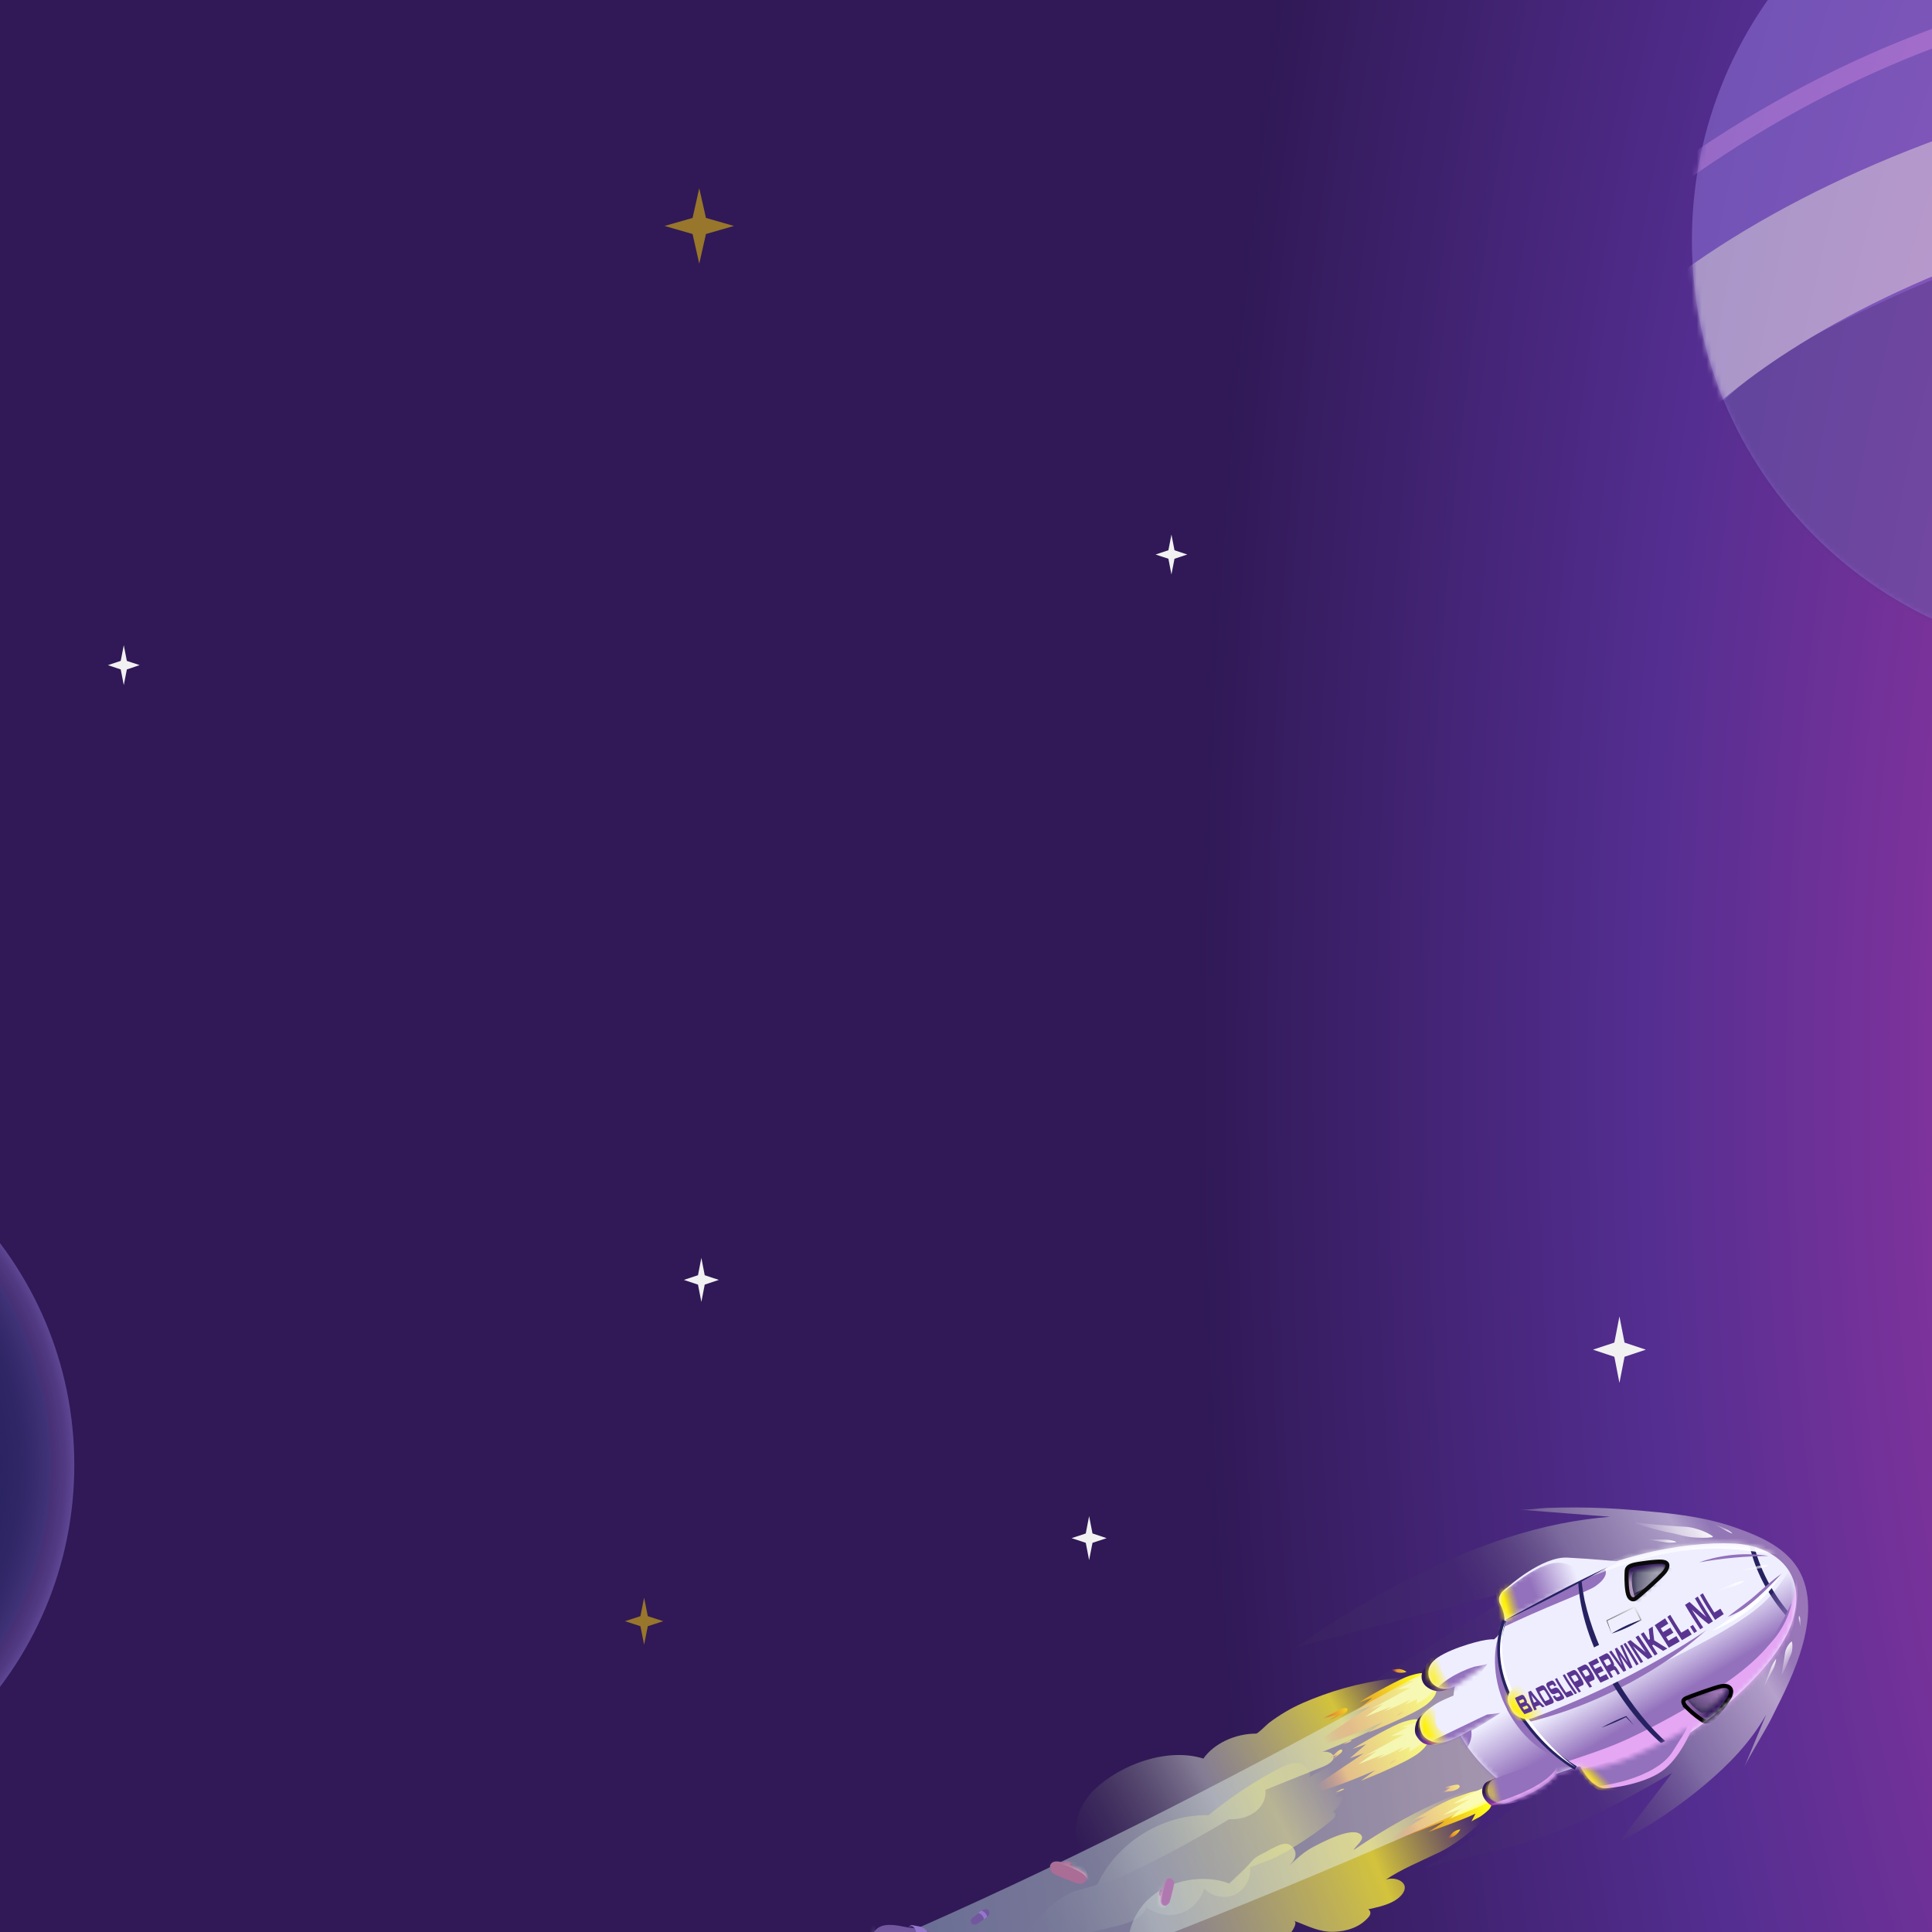 <svg width="390" height="390" viewBox="0 0 390 390" fill="none" xmlns="http://www.w3.org/2000/svg">
<rect x="0" y="0" width="390" height="390" fill="#333333" stroke="none"/>
<g clip-path="url(#clip0_427_6904)">
<rect width="390" height="390" fill="white"/>
<path d="M-170.57 461L489.589 452.579L490 -17.182L213.451 -9.415L-102.369 -18.472L-177 -21L-170.57 461Z" fill="url(#paint0_radial_427_6904)"/>
<g style="mix-blend-mode:screen" opacity="0.5">
<path d="M426.133 133C472.854 133 510.729 95.168 510.729 48.5C510.729 1.832 472.854 -36 426.133 -36C379.412 -36 341.537 1.832 341.537 48.5C341.537 95.168 379.412 133 426.133 133Z" fill="#937ADB"/>
<mask id="mask0_427_6904" style="mask-type:luminance" maskUnits="userSpaceOnUse" x="341" y="-36" width="170" height="169">
<path d="M426.134 133C472.855 133 510.73 95.168 510.73 48.5C510.73 1.832 472.855 -36 426.134 -36C379.413 -36 341.538 1.832 341.538 48.5C341.538 95.168 379.413 133 426.134 133Z" fill="white"/>
</mask>
<g mask="url(#mask0_427_6904)">
<g opacity="0.38">
<path d="M440.148 155.83C404.112 159.143 357.762 151.629 338.044 121.867C324.188 100.95 347.571 77.75 364.575 68.612C409.095 44.693 462.222 30.773 510.416 46.002C517.106 48.116 524.254 51.355 527.032 57.789C528.62 61.473 528.496 65.642 528.217 69.641C526.991 87.368 523.087 105.457 512.869 120C500.468 137.649 479.918 148.233 458.85 152.951C453.121 154.233 446.81 155.216 440.143 155.83H440.148Z" fill="#2E2954"/>
</g>
<path d="M305.162 126.091L284.442 111.379C298.692 91.35 312.777 76.427 333.053 59.872C378.131 23.062 476.62 -7.372 544.308 31.212C553.629 36.525 557.111 40.712 559.431 45.617C560.127 46.038 561.522 46.793 564.149 47.928L554.068 71.238C543.896 66.845 539.462 63.153 536.51 56.609C536.483 56.545 536.455 56.485 536.428 56.421C536.039 56.06 534.808 55.035 531.71 53.268C474.684 20.756 387.567 48.162 349.147 79.535C330.509 94.754 318.181 107.805 305.172 126.091H305.162Z" fill="white"/>
<path d="M554.238 13.347C475.916 -15.866 401.529 -7.551 339.117 37.389L336.889 34.301C369.053 11.142 404.668 -2.522 442.763 -6.339C479.192 -9.976 517.146 -4.554 555.575 9.778L554.238 13.347Z" fill="#DEA7FF"/>
</g>
</g>
<g opacity="0.5">
<path d="M-59.499 365.465C-20.946 365.465 10.307 334.245 10.307 295.733C10.307 257.22 -20.946 226 -59.499 226C-98.053 226 -129.307 257.22 -129.307 295.733C-129.307 334.245 -98.053 365.465 -59.499 365.465Z" fill="#1F2A68"/>
<path style="mix-blend-mode:screen" d="M-59.5 370.15C-18.355 370.15 15 336.832 15 295.733C15 254.633 -18.355 221.315 -59.5 221.315C-100.645 221.315 -134 254.633 -134 295.733C-134 336.832 -100.645 370.15 -59.5 370.15Z" fill="url(#paint1_radial_427_6904)"/>
</g>
<path d="M326.904 265.733L327.936 271.017L332.239 272.449L327.936 273.881L326.904 279.164L325.878 273.881L321.568 272.449L325.878 271.017L326.904 265.733Z" fill="#F1F1F2"/>
<path d="M219.853 306.047L220.536 309.55L223.388 310.498L220.536 311.44L219.853 314.943L219.175 311.44L216.317 310.498L219.175 309.55L219.853 306.047Z" fill="#F1F1F2"/>
<path d="M141.58 253.915L142.258 257.418L145.109 258.366L142.258 259.314L141.58 262.817L140.896 259.314L138.045 258.366L140.896 257.418L141.58 253.915Z" fill="#F1F1F2"/>
<path d="M236.47 107.902L237.09 111.076L239.677 111.934L237.09 112.792L236.47 115.966L235.857 112.792L233.271 111.934L235.857 111.076L236.47 107.902Z" fill="#F1F1F2"/>
<path d="M24.988 130.236L25.608 133.41L28.188 134.268L25.608 135.132L24.988 138.306L24.369 135.132L21.782 134.268L24.369 133.41L24.988 130.236Z" fill="#F1F1F2"/>
<g style="mix-blend-mode:screen" opacity="0.5">
<path d="M130.023 332L129.275 328.271L126.159 327.258L129.275 326.245L130.023 322.517L130.765 326.245L133.881 327.258L130.765 328.271L130.023 332Z" fill="#FFD400"/>
<path d="M141.152 53.231L139.804 47.238L134.152 45.612L139.804 43.993L141.152 38L142.507 43.993L148.158 45.612L142.507 47.238L141.152 53.231Z" fill="#FFD400"/>
</g>
<path style="mix-blend-mode:overlay" opacity="0.73" d="M363.418 317.476C360.826 312.436 355.237 310.082 350.135 308.301C343.531 305.995 336.498 305.395 329.577 304.81C325.714 304.483 321.838 304.312 317.962 304.302C316.024 304.295 314.086 304.333 312.148 304.404C310.346 304.472 308.368 304.871 306.576 304.728C312.731 305.211 318.885 305.699 325.04 306.182C323.422 306.312 321.804 306.489 320.193 306.707C305.966 308.641 292.428 314.312 279.897 321.117C273.579 324.551 267.469 328.362 261.61 332.534C277.108 328.481 292.605 324.431 308.098 320.378C294.294 328.852 280.493 337.33 266.689 345.804C290.006 341.134 312.291 337.82 335.609 333.147C317.88 354.918 311.746 362.033 287.966 376.958C306.722 372.03 311.688 372.97 337.56 357.868C333.98 362.537 330.401 367.207 326.821 371.877C327.169 371.424 328.35 371.063 328.861 370.78C329.662 370.337 330.452 369.884 331.239 369.417C332.751 368.522 334.236 367.588 335.697 366.611C338.616 364.659 341.429 362.548 344.12 360.289C349.008 356.185 353.357 351.703 356.525 346.114C355.053 349.642 353.578 353.171 352.107 356.7C352.761 355.133 356.675 348.764 357.509 347.027C360.166 341.485 368.442 327.269 363.405 317.473L363.418 317.476Z" fill="url(#paint2_linear_427_6904)"/>
<path d="M255.374 362.711C255.143 363.839 254.468 364.898 253.457 365.691C252.07 366.781 250.071 367.35 248.143 367.227C241.362 371.277 234.489 375.031 227.275 378.382C225.562 379.179 223.794 379.969 221.907 380.102C220.02 380.235 217.966 379.578 216.921 378.004C215.875 376.43 216.297 373.913 218.024 373.15C216.008 369.268 217.745 364.285 220.906 361.257C226.287 356.104 235.708 352.721 242.922 354.993C244.996 352.013 249.209 349.963 253.572 349.952C253.954 349.952 255.759 348.086 256.164 347.779C257.186 347.01 258.276 346.281 259.427 345.593C261.747 344.213 264.196 343.195 266.883 342.214C272.792 340.058 279.352 338.726 286.004 338.423C288.099 338.328 290.572 338.553 290.902 340.095C291.365 342.248 288.085 343.454 286.076 344.561C283.525 345.967 281.008 347.279 278.531 348.498C273.729 350.858 269.046 352.875 264.506 354.567C265.316 354.145 266.181 353.706 267.125 353.61C268.075 353.512 269.107 353.896 269.199 354.615C269.318 355.545 267.963 356.274 266.835 356.727C262.85 358.328 259.049 359.854 255.425 361.311C255.487 361.778 255.463 362.248 255.367 362.708L255.374 362.711Z" fill="url(#paint3_linear_427_6904)"/>
<path d="M261.311 373.423C262.196 375.174 260.112 376.822 258.79 377.783C261.014 376.165 262.36 374.23 265.258 372.745C266.965 371.87 272.826 368.695 274.645 370.306C275.715 371.253 273.685 372.524 273.191 373.491C280.34 368.59 294.008 360.419 304.621 359.7C304.495 363.338 296.208 371.158 290.718 373.828C286.835 375.715 282.843 377.323 279.751 379.434C281.43 378.811 283.398 379.646 283.562 380.824C283.722 381.986 282.52 383.201 281.025 383.951C279.56 384.683 277.84 385.061 276.198 385.415C276.76 385.756 276.736 386.389 276.352 386.877C274.669 388.992 271.876 389.884 269.253 389.959C266.178 390.051 263.933 388.706 261.161 387.725C262.711 388.273 258.446 392.796 258.075 393.14C256.393 394.69 254.444 395.943 252.353 396.863C248.17 398.702 243.378 399.223 238.94 398.062C237.966 397.806 236.968 397.479 235.977 397.653C234.475 397.919 233.436 399.244 232.408 400.368C228.481 404.659 222.864 407.105 217.152 408.212C211.44 409.319 205.572 409.199 199.758 409.077C199.261 409.066 198.654 408.988 198.457 408.528C198.137 407.779 199.223 407.258 200.027 407.142C207.878 405.991 215.245 401.829 220.282 395.701C221.26 394.513 222.169 393.235 223.419 392.34C224.669 391.444 226.369 390.984 227.758 391.641C228.055 388.535 229.509 385.555 231.778 383.409C235.875 379.53 242.922 378.198 248.136 380.208C249.632 378.77 251.26 377.394 252.588 375.804C253.732 374.435 254.972 374.285 256.423 373.317C257.895 372.67 259.785 371.253 261.11 373.086C261.192 373.198 261.256 373.307 261.314 373.42L261.311 373.423Z" fill="url(#paint4_linear_427_6904)"/>
<path style="mix-blend-mode:screen" d="M262.725 362.476C263.736 361.856 264.727 361.179 265.695 360.446C266.662 359.714 275.289 353.931 275.289 353.931L272.459 354.939L275.766 352.088C275.766 352.088 273.838 352.759 273 353.069C275.851 351.233 281.658 348.072 283.201 347.613C285.126 347.04 286.982 346.4 287.932 348.573C288.603 350.109 289.281 351.417 286.614 353.689C284.056 355.869 274.68 359.493 274.68 359.493C274.68 359.493 276.594 358.086 277.575 357.367C272.217 359.751 267.02 361.584 262.04 362.882C262.268 362.749 262.493 362.612 262.718 362.476H262.725Z" fill="url(#paint5_linear_427_6904)"/>
<path style="mix-blend-mode:screen" d="M269.499 361.924C269.659 361.802 270.296 361.659 270.534 361.557C270.821 361.434 271.161 361.284 271.376 361.114C270.93 360.92 269.795 361.703 269.499 361.924Z" fill="url(#paint6_linear_427_6904)"/>
<path style="mix-blend-mode:screen" d="M285.405 367.452C285.725 367.214 286.982 366.931 287.452 366.727C288.014 366.482 288.689 366.192 289.111 365.852C288.229 365.467 285.988 367.016 285.405 367.456V367.452Z" fill="url(#paint7_linear_427_6904)"/>
<path style="mix-blend-mode:screen" d="M291.314 361.747L291.031 361.931C291.276 361.775 291.798 361.764 292.087 361.679C292.499 361.553 292.928 361.611 293.351 361.495C293.681 361.403 294.88 360.988 294.614 360.47C294.509 360.266 294.233 360.245 294.005 360.266C293.197 360.334 292.404 360.572 291.689 360.957C292.06 360.903 292.428 360.852 292.799 360.797C292.305 361.114 291.811 361.434 291.317 361.751L291.314 361.747Z" fill="url(#paint8_linear_427_6904)"/>
<path style="mix-blend-mode:screen" d="M276.58 347.415C276.352 347.589 275.446 347.79 275.109 347.936C274.704 348.113 274.22 348.321 273.917 348.566C274.551 348.842 276.165 347.728 276.584 347.415H276.58Z" fill="url(#paint9_linear_427_6904)"/>
<path style="mix-blend-mode:screen" d="M280.804 337.01C281.656 337.728 282.909 337.831 283.934 337.497C283.539 337.173 283.035 337.003 282.534 336.918C282.272 336.873 280.893 337.085 280.801 337.01H280.804Z" fill="url(#paint10_linear_427_6904)"/>
<path style="mix-blend-mode:screen" d="M292.187 371.1C293.297 371.035 294.278 370.242 294.792 369.295C294.281 369.332 293.801 369.557 293.379 369.84C293.157 369.986 292.302 371.093 292.187 371.1Z" fill="url(#paint11_linear_427_6904)"/>
<path style="mix-blend-mode:screen" d="M270.624 353.917C270.774 353.774 270.896 353.624 270.923 353.491C271.063 352.779 270.137 353.389 269.885 353.641C269.343 354.186 268.168 355.147 268.168 355.147C268.168 355.147 269.316 354.53 269.895 354.22C269.605 354.527 269.026 355.14 269.026 355.14C269.026 355.14 270.44 354.094 270.624 353.917Z" fill="url(#paint12_linear_427_6904)"/>
<path style="mix-blend-mode:screen" d="M280.378 356.141C280.556 355.957 281.216 355.773 281.468 355.623C281.771 355.446 282.132 355.232 282.371 354.969C281.942 354.629 280.699 355.807 280.375 356.141H280.378Z" fill="url(#paint13_linear_427_6904)"/>
<g style="mix-blend-mode:overlay">
<path d="M283.042 348.621C283.413 348.634 284.159 348.665 284.159 348.665L280.814 350.439C281.441 350.327 283.392 350.119 283.392 350.119C283.392 350.119 276.499 353.91 275.153 354.642C276.063 354.254 276.982 353.862 277.912 353.464C276.659 354.366 275.426 355.252 274.217 356.121C275.954 355.446 277.725 354.755 279.53 354.053C278.978 354.424 278.433 354.792 277.892 355.157C278.161 354.976 280.051 354.237 280.521 354.002C281.434 353.549 282.36 353.103 283.307 352.66C282.953 353.014 282.599 353.365 282.245 353.716C283.018 353.352 284.585 352.609 284.585 352.609C284.585 352.609 284.673 353.29 284.394 353.627C285.109 353.243 285.835 352.847 286.461 352.367C287.766 351.369 289.206 349.687 289.115 348.471C288.951 346.274 284.939 348.014 283.038 348.617L283.042 348.621Z" fill="#FFFF84"/>
</g>
<path style="mix-blend-mode:screen" d="M264.049 352.885C265.067 352.268 266.065 351.594 267.033 350.872C268.017 350.136 276.614 344.452 276.614 344.452L273.763 345.477L277.029 342.704C277.029 342.704 275.091 343.386 274.25 343.699C277.087 341.901 282.86 338.788 284.406 338.321C286.331 337.739 288.187 337.095 289.25 339.104C290.002 340.528 290.755 341.741 288.146 343.948C285.636 346.073 276.201 349.745 276.201 349.745C276.201 349.745 278.109 348.358 279.079 347.65C273.691 350.051 268.429 351.928 263.364 353.294C263.592 353.161 263.821 353.028 264.049 352.888V352.885Z" fill="url(#paint14_linear_427_6904)"/>
<path style="mix-blend-mode:screen" d="M270.977 352.19C271.137 352.071 271.784 351.918 272.026 351.812C272.315 351.686 272.659 351.536 272.87 351.366C272.407 351.192 271.269 351.969 270.977 352.187V352.19Z" fill="url(#paint15_linear_427_6904)"/>
<path style="mix-blend-mode:screen" d="M271.303 345.909C271.592 345.743 271.841 345.559 271.923 345.368C272.369 344.332 270.669 344.939 270.175 345.238C269.12 345.879 266.896 346.935 266.896 346.935C266.896 346.935 268.966 346.396 270.012 346.121C269.44 346.488 268.306 347.221 268.306 347.221C268.306 347.221 270.942 346.117 271.299 345.909H271.303Z" fill="url(#paint16_linear_427_6904)"/>
<path style="mix-blend-mode:screen" d="M281.889 346.414C282.062 346.237 282.73 346.042 282.982 345.896C283.285 345.719 283.646 345.508 283.878 345.256C283.428 344.946 282.209 346.09 281.892 346.414H281.889Z" fill="url(#paint17_linear_427_6904)"/>
<g style="mix-blend-mode:overlay">
<path d="M284.287 339.268C284.665 339.271 285.424 339.281 285.424 339.281C285.424 339.281 283.193 340.456 282.1 341.032C282.734 340.909 284.709 340.668 284.709 340.668C284.709 340.668 277.85 344.407 276.504 345.133C277.417 344.745 278.34 344.35 279.27 343.951C278.027 344.833 276.804 345.702 275.602 346.557C277.349 345.872 279.127 345.177 280.942 344.469C280.397 344.833 279.856 345.194 279.317 345.555C279.587 345.378 281.48 344.632 281.95 344.401C282.863 343.951 283.786 343.508 284.733 343.065C284.386 343.409 284.042 343.75 283.698 344.087C284.471 343.723 286.034 342.987 286.034 342.987C286.034 342.987 286.153 343.627 285.884 343.951C286.593 343.57 287.318 343.178 287.931 342.715C289.212 341.744 290.598 340.126 290.448 338.989C290.179 336.942 286.191 338.665 284.287 339.278V339.268Z" fill="#FFFF84"/>
</g>
<path style="mix-blend-mode:screen" d="M288.413 366.233C287.17 366.437 284.956 367.606 284.956 367.606C284.956 367.606 290.657 363.89 293.896 362.793C297.258 361.655 296.502 361.809 298.202 361.502C299.598 361.25 301.114 361.376 301.264 362.51C301.362 363.26 301.223 364.629 300.535 365.303C300.027 365.804 299.448 366.274 298.815 366.7C298.505 366.911 297.112 367.527 297.006 367.732C297.282 367.197 297.561 366.655 297.841 366.11C295.218 367.408 288.307 369.799 288.307 369.799C288.307 369.799 290.794 368.311 291.56 367.64C287.803 369.04 277.674 373.089 277.674 373.089C277.674 373.089 281.993 370.221 288.413 366.23V366.233Z" fill="url(#paint18_linear_427_6904)"/>
<path d="M300.364 360.617C299.567 360.77 294.68 363.014 293.467 364.104C294.52 363.788 295.586 363.467 296.662 363.147C294.816 364.261 293.021 365.347 291.271 366.403C292.602 365.95 293.958 365.487 295.33 365.02C294.438 365.31 293.29 366.652 292.67 367.142C293.168 366.747 301.788 363.907 302.394 362.35C302.684 361.604 302.442 360.76 301.376 360.576C301.08 360.525 300.732 360.552 300.364 360.62V360.617Z" fill="#FFFF84"/>
<path opacity="0.61" d="M272.194 359.101C272.32 358.808 272.436 358.505 272.531 358.198C272.712 357.629 272.827 356.958 272.483 356.468C271.989 355.766 270.927 355.882 270.103 356.124C267.953 356.754 265.903 357.704 264.036 358.941C265.293 358.11 263.383 356.352 262.609 356.059C261.22 355.531 259.496 356.305 258.284 356.938C253.202 359.588 248.396 362.769 243.972 366.413C234.677 366.219 225.518 371.897 221.557 380.306C221.387 380.667 217.048 381.621 216.38 381.945C214.65 382.783 213.039 383.883 211.642 385.204C208.522 388.154 205.638 391.298 202.565 394.264C210.11 392.456 217.657 390.647 225.202 388.838C227.678 388.246 230.501 387.37 231.472 385.014C233.362 386.499 236.009 386.965 238.294 386.216C240.58 385.467 242.436 383.525 243.083 381.209C244.599 382.861 247.208 383.389 249.244 382.456C251.281 381.522 252.586 379.2 252.323 376.972C252.323 376.948 256.332 375.456 256.7 375.286C258.161 374.615 259.581 373.852 260.944 373.001C263.682 371.294 266.397 369.496 268.866 367.405C269.145 367.166 269.438 366.904 269.537 366.553C269.636 366.202 269.442 365.739 269.074 365.702C270.106 364.928 270.855 363.781 271.141 362.52C270.617 362.565 270.089 362.609 269.564 362.653C270.695 361.693 271.601 360.467 272.19 359.104L272.194 359.101Z" fill="url(#paint19_linear_427_6904)"/>
<g style="mix-blend-mode:color-dodge" opacity="0.53">
<path d="M298.487 364.155C263.597 379.673 228.195 394.223 191.932 406.526C173.791 412.639 155.467 418.249 136.891 422.925C118.325 427.619 99.521 431.444 80.556 433.978C71.074 435.245 61.558 436.188 52.028 436.764C50.839 436.849 49.644 436.9 48.451 436.955L44.879 437.125L37.736 437.356C33.029 437.612 28.261 437.888 23.479 437.97C18.697 438.055 13.891 437.973 9.085 437.571C4.283 437.169 -0.52 436.444 -5.23 435.187C-9.927 433.92 -14.546 432.094 -18.711 429.41C-20.785 428.065 -22.737 426.508 -24.484 424.741C-26.238 422.98 -27.764 420.994 -29.048 418.876C-31.616 414.622 -33.108 409.833 -33.786 405.024C-34.471 400.204 -34.399 395.344 -33.902 390.579C-33.401 385.807 -32.471 381.107 -31.293 376.492C-30.111 371.873 -28.667 367.34 -27.059 362.868C-23.83 353.934 -19.964 345.259 -15.751 336.778C-11.535 328.297 -6.977 319.997 -2.195 311.829C-6.766 320.113 -11.109 328.522 -15.097 337.091C-19.086 345.657 -22.713 354.394 -25.69 363.338C-27.168 367.81 -28.486 372.336 -29.532 376.914C-30.577 381.492 -31.368 386.12 -31.735 390.773C-32.103 395.419 -32.042 400.095 -31.279 404.632C-30.523 409.162 -29.014 413.545 -26.586 417.346C-25.37 419.24 -23.946 420.994 -22.321 422.547C-20.7 424.1 -18.898 425.47 -16.974 426.648C-13.112 429.002 -8.789 430.596 -4.331 431.675C0.134 432.748 4.739 433.324 9.371 433.593C14.007 433.862 18.673 433.824 23.346 433.624C28.022 433.423 32.695 433.034 37.426 432.656C38.608 432.551 39.766 432.387 40.934 432.258C42.103 432.115 43.267 431.989 44.432 431.832L47.923 431.355C49.088 431.195 50.25 431.042 51.411 430.854C60.699 429.461 69.923 427.711 79.068 425.647C97.361 421.525 115.335 416.168 133.008 409.989C150.692 403.825 168.059 396.771 185.215 389.237C219.506 374.094 252.854 356.792 285.684 338.542L285.701 338.532C292.619 334.687 301.345 337.177 305.19 344.097C309.036 351.015 306.546 359.741 299.625 363.586C299.257 363.791 298.862 363.985 298.487 364.155Z" fill="url(#paint20_linear_427_6904)"/>
</g>
<path d="M294.207 338.311C294.207 338.311 291.898 344.744 294.8 350.276C297.701 355.807 303.107 359.785 303.107 359.785C303.107 359.785 308.655 360.327 318.297 356.645C319.905 356.032 319.915 359.084 321.516 358.593C325.542 357.36 329.244 356.097 331.877 355.017C335.365 353.586 340.017 350.787 344.636 347.282C352.258 341.502 359.786 333.815 361.832 327.238C365.058 316.863 357.681 311.986 350.113 311.591C339.874 311.056 323.308 314.098 308.134 323.556C306.329 324.68 305.975 325.072 304.391 326.26C303.165 327.183 303.124 329.615 302.03 330.548C295.903 335.766 294.207 338.311 294.207 338.311Z" fill="#EFEEFF"/>
<mask id="mask1_427_6904" style="mask-type:luminance" maskUnits="userSpaceOnUse" x="293" y="311" width="70" height="49">
<path d="M294.208 338.311C294.208 338.311 291.899 344.745 294.801 350.276C297.702 355.807 303.108 359.785 303.108 359.785C303.108 359.785 308.656 360.327 318.298 356.645C319.906 356.032 319.916 359.084 321.517 358.593C325.543 357.36 329.245 356.097 331.878 355.017C335.366 353.586 340.018 350.787 344.637 347.282C352.259 341.502 359.786 333.815 361.833 327.238C365.059 316.863 357.682 311.986 350.114 311.591C339.875 311.056 323.309 314.098 308.135 323.556C306.33 324.68 305.976 325.072 304.392 326.26C303.166 327.183 303.125 329.615 302.031 330.548C295.904 335.766 294.208 338.311 294.208 338.311Z" fill="white"/>
</mask>
<g mask="url(#mask1_427_6904)">
<path d="M378.934 338.583C374.717 336.257 370.238 334.394 366.356 331.482C358.532 325.801 352.865 316.662 352.476 306.877C352.204 302.017 353.461 297.276 354.377 292.558C354.159 294.949 353.672 297.313 353.43 299.701C351.632 311.806 357.197 323.566 366.788 330.91C370.542 333.897 374.935 335.961 378.937 338.583H378.934Z" fill="#262261"/>
<path d="M303.314 327.388L302.234 329.05C311.778 324.401 320.415 321.346 322.026 320.218C325.071 318.086 323.975 316.768 323.975 316.768C323.975 316.768 320.398 318.226 315.439 320.944C308.941 324.51 303.321 327.388 303.321 327.388H303.314Z" fill="#9371BC"/>
<path d="M305.978 346.155L307.493 347.858C320.487 344.939 330.432 338.934 332.129 337.94C341.233 332.602 346.141 327.432 346.141 327.432C346.141 327.432 326.73 336.628 321.604 339.016C315.821 341.71 305.981 346.151 305.981 346.151L305.978 346.155Z" fill="#9371BC"/>
<path d="M307.487 346.911C312.426 344.997 321.421 342.32 325.951 340.245C344.844 331.587 352.487 326.904 356.22 323.335C360.672 319.074 363.264 312.93 363.42 312.701C363.424 312.695 365.328 323.202 362.218 330.62C359.016 338.256 318.094 356.901 318.094 356.901C318.094 356.901 312.433 353.706 307.491 346.914L307.487 346.911Z" fill="url(#paint21_linear_427_6904)"/>
<path d="M288.424 358.508C286.659 358.88 286.544 357.769 286.37 356.73C286.261 356.076 286.22 355.95 286.578 355.433C286.888 354.99 296.346 347.613 296.346 347.613C296.346 347.613 298.734 350.763 294.738 354.438C293.151 355.899 290.188 358.134 288.424 358.505V358.508Z" fill="#9371BC"/>
<path d="M318.086 356.897C314.806 354.878 308.699 353.624 304.214 345.085C301.336 339.605 301.165 333.236 302.872 329.081C301.639 336.271 304.251 342.309 306.523 345.705C310.426 351.543 314.387 354.82 318.083 356.897H318.086Z" fill="#9371BC"/>
<path d="M315.824 319.694C319.077 317.865 322.425 316.189 325.892 314.745C329.356 313.297 332.943 312.099 336.645 311.254C337.575 311.067 338.505 310.866 339.441 310.709L340.855 310.505C341.328 310.44 341.798 310.358 342.275 310.327L343.706 310.218L344.421 310.167L345.139 310.161L346.573 310.147C346.812 310.14 347.05 310.147 347.292 310.167L348.011 310.212L349.445 310.3L350.868 310.488C351.342 310.559 351.819 310.593 352.285 310.699C352.755 310.794 353.222 310.893 353.688 311.002C353.92 311.053 354.152 311.111 354.383 311.172C354.611 311.24 354.84 311.319 355.068 311.39C355.521 311.54 355.974 311.697 356.42 311.86C356.87 312.02 357.299 312.242 357.728 312.449C358.157 312.657 358.579 312.885 358.992 313.131L358.808 313.699C357.847 313.672 356.934 313.532 356.018 313.43C355.558 313.383 355.105 313.331 354.652 313.267C354.428 313.233 354.203 313.205 353.978 313.168L353.3 313.096C352.398 313.001 351.509 312.841 350.606 312.79L349.257 312.674L347.905 312.626C347.006 312.575 346.103 312.606 345.201 312.62L344.523 312.63L343.845 312.671L342.493 312.756C342.04 312.77 341.59 312.831 341.141 312.878L339.789 313.025C338.889 313.141 337.994 313.311 337.095 313.444C333.505 314.084 329.973 315.116 326.482 316.298C322.99 317.49 319.544 318.846 316.097 320.246L315.828 319.69L315.824 319.694Z" fill="url(#paint22_linear_427_6904)"/>
<path d="M348.754 326.386C350.583 324.925 352.514 323.645 354.268 322.109C356.036 320.6 357.725 318.941 359.687 317.654C358.165 319.462 356.591 321.192 354.82 322.752C353.011 324.288 350.951 325.497 348.757 326.386H348.754Z" fill="#9371BC"/>
<path d="M345.638 329.244C348.09 327.422 350.709 325.845 353.076 323.931C355.474 322.051 357.555 319.844 359.687 317.657C356.394 323.141 351.431 326.741 345.638 329.244Z" fill="white"/>
<path d="M362.5 317.293C362.5 317.293 363.515 323.151 357.773 331.148C352.027 339.145 335.467 347.851 328.406 351.117C321.346 354.384 308.699 357.844 308.699 357.844L312.405 360.102C312.405 360.102 336.046 355.664 346.298 348.808C366.683 335.171 362.503 317.293 362.503 317.293H362.5Z" fill="#E5A6F4"/>
<path d="M340.654 344.854C341.816 345.988 343.253 347.033 343.818 347.364C344.384 347.694 345.239 347.541 346.393 346.322C346.393 346.322 348.74 343.597 349.254 342.36C349.953 340.681 348.75 340.116 347.405 340.388C346.06 340.661 341.019 342.51 340.327 342.83C339.636 343.151 339.496 343.719 340.658 344.854H340.654Z" fill="url(#paint23_linear_427_6904)"/>
<mask id="mask2_427_6904" style="mask-type:luminance" maskUnits="userSpaceOnUse" x="339" y="340" width="11" height="8">
<path d="M340.654 344.854C341.816 345.988 343.253 347.033 343.818 347.364C344.384 347.694 345.239 347.541 346.393 346.322C346.393 346.322 348.74 343.597 349.254 342.36C349.953 340.681 348.75 340.116 347.405 340.388C346.06 340.661 341.019 342.51 340.327 342.83C339.636 343.151 339.496 343.719 340.658 344.854H340.654Z" fill="white"/>
</mask>
<g mask="url(#mask2_427_6904)">
<path d="M340.072 342.296C341.264 344.159 342.606 345.303 343.499 345.709C344.391 346.114 347.964 342.613 349.091 340.113C349.888 338.345 349.17 338.788 347.736 339.118L340.893 340.368C340.893 340.368 338.751 340.228 340.072 342.292V342.296Z" fill="#232144"/>
<mask id="mask3_427_6904" style="mask-type:luminance" maskUnits="userSpaceOnUse" x="339" y="338" width="11" height="8">
<path d="M340.072 342.296C341.264 344.159 342.606 345.303 343.499 345.709C344.391 346.114 347.964 342.613 349.091 340.113C349.888 338.345 349.17 338.788 347.736 339.118L340.893 340.368C340.893 340.368 338.751 340.228 340.072 342.292V342.296Z" fill="white"/>
</mask>
<g mask="url(#mask3_427_6904)">
<path d="M341.796 346.958C348.233 344.108 350.611 338.75 350.611 338.75" stroke="url(#paint24_linear_427_6904)" stroke-width="13.93" stroke-miterlimit="10"/>
</g>
</g>
<path d="M340.654 344.854C341.816 345.988 343.253 347.033 343.818 347.364C344.384 347.694 345.239 347.541 346.393 346.322C346.393 346.322 348.74 343.597 349.254 342.36C349.953 340.681 348.75 340.116 347.405 340.388C346.06 340.661 341.019 342.51 340.327 342.83C339.636 343.151 339.496 343.719 340.658 344.854H340.654Z" stroke="black" stroke-width="0.83" stroke-miterlimit="10"/>
<path d="M328.542 321.329C328.263 319.714 328.331 317.742 328.379 317.081C328.426 316.421 328.93 315.978 330.606 315.716C330.606 315.716 334.233 315.109 335.575 315.252C336.917 315.396 336.74 316.271 336.1 317.207C335.456 318.141 330.422 322.579 330.037 322.763C329.652 322.947 328.821 322.947 328.542 321.332V321.329Z" fill="url(#paint25_linear_427_6904)"/>
<mask id="mask4_427_6904" style="mask-type:luminance" maskUnits="userSpaceOnUse" x="328" y="315" width="9" height="8">
<path d="M328.543 321.329C328.264 319.714 328.332 317.742 328.38 317.082C328.427 316.421 328.931 315.978 330.607 315.716C330.607 315.716 334.234 315.11 335.576 315.253C336.918 315.396 336.741 316.271 336.101 317.208C335.457 318.141 330.423 322.579 330.038 322.763C329.653 322.947 328.822 322.947 328.543 321.332V321.329Z" fill="white"/>
</mask>
<g mask="url(#mask4_427_6904)">
<path d="M330.338 323.28C329.472 321.22 329.289 319.207 329.459 318.233C329.633 317.259 329.82 317.351 330.603 317.061C331.387 316.772 334.81 316.114 336.741 316.424C338.672 316.734 338.457 317.722 337.364 318.727L332.405 323.703C332.405 323.703 331.295 325.566 330.334 323.284L330.338 323.28Z" fill="#232144"/>
<mask id="mask5_427_6904" style="mask-type:luminance" maskUnits="userSpaceOnUse" x="329" y="316" width="10" height="9">
<path d="M330.336 323.28C329.471 321.22 329.287 319.207 329.457 318.233C329.631 317.259 329.818 317.351 330.601 317.061C331.385 316.772 334.808 316.114 336.739 316.424C338.67 316.734 338.455 317.722 337.362 318.727L332.403 323.703C332.403 323.703 331.293 325.566 330.332 323.284L330.336 323.28Z" fill="white"/>
</mask>
<g mask="url(#mask5_427_6904)">
<path d="M327.444 319.173C333.504 315.45 336.743 316.417 339.321 316.543" stroke="url(#paint26_linear_427_6904)" stroke-width="6.82" stroke-miterlimit="10"/>
</g>
</g>
<path d="M328.542 321.329C328.263 319.714 328.331 317.742 328.379 317.081C328.426 316.421 328.93 315.978 330.606 315.716C330.606 315.716 334.233 315.109 335.575 315.252C336.917 315.396 336.74 316.271 336.1 317.207C335.456 318.141 330.422 322.579 330.037 322.763C329.652 322.947 328.821 322.947 328.542 321.332V321.329Z" stroke="#0A0A0A" stroke-width="0.83" stroke-miterlimit="10"/>
<path d="M349.448 356.148C344.571 358.9 338.393 354.612 334.772 351.403C325.661 343.079 317.381 327.759 318.682 315.171C319.054 312.524 320.133 309.622 322.643 308.338C318.113 311.38 318.951 318.498 319.895 323.161C322.221 333.294 327.933 343.488 335.365 350.76C338.863 354.002 344.476 358.423 349.445 356.148H349.448Z" fill="#262261"/>
<path d="M318.086 356.897C318.086 356.897 312.868 353.304 310.096 350.293C307.364 347.333 304.541 341.962 304.541 341.962L287.776 356.489L294.602 365.317L318.09 356.897H318.086Z" fill="url(#paint27_linear_427_6904)"/>
</g>
<path d="M326.889 315.212C326.889 315.212 321.576 314.687 316.409 314.425C311.242 314.162 304.369 320.372 304.369 320.372C304.369 320.372 301.77 321.867 302.853 323.866C303.803 325.62 303.684 327.146 303.684 327.146L326.892 315.212H326.889Z" fill="#EFEEFF"/>
<mask id="mask6_427_6904" style="mask-type:luminance" maskUnits="userSpaceOnUse" x="302" y="314" width="25" height="14">
<path d="M326.888 315.212C326.888 315.212 321.575 314.687 316.408 314.425C311.241 314.163 304.368 320.372 304.368 320.372C304.368 320.372 301.769 321.867 302.852 323.866C303.802 325.62 303.683 327.146 303.683 327.146L326.891 315.212H326.888Z" fill="white"/>
</mask>
<g mask="url(#mask6_427_6904)">
<path d="M325.575 315.518C327.336 314.544 327.387 318.178 328.613 319.776C319.904 324.074 310.782 327.531 301.413 330.082C300.394 330.358 300.244 324.169 301.041 323.478C319.314 307.518 315.043 321.342 325.575 315.518Z" fill="url(#paint28_linear_427_6904)"/>
<path style="mix-blend-mode:screen" d="M306.774 324.833C306.641 321.683 305.694 319.844 305.694 319.844C305.694 319.844 306.954 317.027 307.925 314.844C306.181 314.483 302.69 316.714 302.155 318.413C301.44 320.692 302.411 323.175 302.523 325.522C302.588 326.863 303.068 328.284 302.309 329.554C303.238 327.998 305.847 328.079 306.634 326.448C306.883 325.934 306.794 325.399 306.77 324.833H306.774Z" fill="url(#paint29_linear_427_6904)"/>
</g>
<path d="M341.778 348.369C341.778 348.369 339.735 353.988 336.104 357.057C332.47 360.123 325.12 361.008 323.91 361.015C322.701 361.022 320.981 359.653 320.334 358.675C319.534 357.466 319.013 356.744 319.013 356.744C319.013 356.744 322.017 357.854 329.197 354.748C336.376 351.642 341.782 348.372 341.782 348.372L341.778 348.369Z" fill="#E5A6F4"/>
<mask id="mask7_427_6904" style="mask-type:luminance" maskUnits="userSpaceOnUse" x="319" y="348" width="23" height="14">
<path d="M341.778 348.369C341.778 348.369 339.735 353.989 336.104 357.057C332.47 360.123 325.12 361.008 323.91 361.015C322.701 361.022 320.981 359.653 320.334 358.675C319.534 357.466 319.013 356.744 319.013 356.744C319.013 356.744 322.017 357.854 329.197 354.748C336.376 351.642 341.782 348.372 341.782 348.372L341.778 348.369Z" fill="white"/>
</mask>
<g mask="url(#mask7_427_6904)">
<path d="M316.615 357.8C318.181 357.234 323.14 356.57 329.145 354.04C332.347 352.691 335.736 350.879 338.876 348.886C339.656 348.392 340.766 344.407 340.749 347.122C340.742 348.624 341.052 348.27 337.582 353.672C334.193 358.944 323.215 360.971 319.772 360.664C319.384 360.63 316.018 358.014 316.615 357.803V357.8Z" fill="#9371BC"/>
<path style="mix-blend-mode:screen" d="M329.775 360.978C329.775 360.978 326.7 360.494 326.315 360.061C323.273 356.625 322.575 355.068 322.575 355.068C322.575 355.068 318.866 354.959 318.147 355.296C317.534 356.141 320.586 360.961 324.37 362.265C324.635 362.357 329.772 360.978 329.772 360.978H329.775Z" fill="url(#paint30_linear_427_6904)"/>
</g>
<g style="mix-blend-mode:overlay">
<path d="M325.307 329.769C324.98 328.927 324.626 328.055 324.292 327.163L324.269 327.098L324.333 327.064C325.26 326.594 326.176 326.107 327.106 325.647L329.892 324.254L330.018 324.19L330.079 324.316L331.36 326.945L331.414 327.061L331.298 327.115C330.294 327.582 329.279 328.025 328.277 328.468L325.307 329.765V329.769ZM325.307 329.769L328.274 328.304C329.251 327.827 330.219 327.347 331.193 326.894L331.135 327.061L329.827 324.445L330.014 324.51L327.215 325.872C326.285 326.332 325.338 326.765 324.401 327.211L324.442 327.112C324.735 327.974 325.008 328.859 325.307 329.772V329.769Z" fill="url(#paint31_linear_427_6904)"/>
</g>
<g style="mix-blend-mode:color-burn">
<path d="M323.246 348.764C324.867 347.861 326.546 347.088 328.27 346.403C328.794 347.01 329.309 347.623 329.809 348.249C329.251 347.704 328.706 347.149 328.171 346.584L328.284 346.608C326.649 347.429 324.976 348.161 323.25 348.764H323.246Z" fill="#262261"/>
</g>
<path d="M303.682 327.146C303.682 327.146 300.514 333.989 305.307 343.266C310.102 352.544 318.086 356.897 318.086 356.897" stroke="#262261" stroke-width="0.83" stroke-miterlimit="10"/>
<path d="M303.975 326.999C301.274 335.63 306.036 344.493 311.638 350.865C313.587 353.045 315.719 355.078 318.1 356.792C315.565 355.293 313.287 353.365 311.247 351.223C305.351 344.986 300.457 335.565 303.975 326.999Z" fill="white"/>
<path d="M325.307 329.768C327.163 328.587 329.145 327.66 331.247 327.003C329.394 328.188 327.408 329.108 325.307 329.768Z" fill="#262261"/>
<path d="M324.553 316.335C317.755 320.174 310.739 323.812 303.682 327.146C310.48 323.304 317.496 319.673 324.553 316.335Z" fill="#262261"/>
<path d="M342.994 315.385C347.446 313.801 352.337 313.345 357.003 314.091C352.292 314.128 347.63 314.557 342.994 315.385Z" fill="#9371BC"/>
<path d="M361.689 323.498C360.977 326.891 359.165 330.085 356.614 332.435C358.556 329.588 360.238 326.625 361.689 323.498Z" fill="#9371BC"/>
<path d="M309.016 339.002C308.032 339.503 304.919 340.927 304.541 341.965C304.043 343.324 304.466 343.944 305.137 345.228C305.695 346.298 306.829 346.836 308.025 347.006C308.662 347.098 309.289 346.85 309.891 346.628C333.103 338.072 348.004 326.564 348.004 326.564L344.299 321.25C344.299 321.25 326.891 329.946 309.013 339.002H309.016Z" fill="#EFEEFF"/>
<mask id="mask8_427_6904" style="mask-type:luminance" maskUnits="userSpaceOnUse" x="304" y="321" width="45" height="27">
<path d="M309.015 339.002C308.031 339.503 304.918 340.927 304.54 341.965C304.042 343.324 304.465 343.944 305.136 345.228C305.694 346.298 306.828 346.836 308.024 347.006C308.661 347.098 309.288 346.849 309.89 346.628C333.102 338.072 348.003 326.564 348.003 326.564L344.298 321.25C344.298 321.25 326.89 329.946 309.012 339.002H309.015Z" fill="white"/>
</mask>
<g mask="url(#mask8_427_6904)">
<path style="mix-blend-mode:screen" d="M315.683 346.002C315.683 346.002 312.162 346.414 311.78 345.981C308.739 342.545 309.413 335.9 309.413 335.9C309.413 335.9 304.447 339.885 303.729 340.225C303.115 341.07 304.205 347.017 307.989 348.321C308.255 348.413 315.683 346.002 315.683 346.002Z" fill="url(#paint32_linear_427_6904)"/>
</g>
<path d="M330.221 307.327C331.532 307.487 332.833 307.654 334.145 307.756C334.795 307.817 335.449 307.872 336.103 307.919L338.068 308.076C338.726 308.13 339.39 308.147 340.054 308.185C340.718 308.226 341.379 308.325 342.023 308.495C343.314 308.842 344.587 309.312 345.749 310.123L345.705 310.303C344.308 310.498 343.004 310.436 341.703 310.334C341.055 310.276 340.415 310.167 339.778 310.014C339.141 309.854 338.504 309.687 337.857 309.558L335.916 309.149C335.269 308.999 334.625 308.846 333.981 308.679C332.697 308.328 331.423 307.964 330.177 307.511L330.221 307.33V307.327Z" fill="url(#paint33_linear_427_6904)"/>
<path d="M346.148 307.579C346.424 307.773 346.727 307.919 347.033 308.062C347.337 308.205 347.647 308.342 347.956 308.475C348.266 308.611 348.59 308.727 348.883 308.904C349.172 309.081 349.465 309.282 349.683 309.558L349.666 309.581L348.747 309.163C348.44 309.026 348.154 308.846 347.858 308.686C347.265 308.362 346.649 308.052 346.131 307.603L346.148 307.579Z" fill="url(#paint34_linear_427_6904)"/>
<path d="M332.792 310.75C333.729 310.75 334.662 310.774 335.599 310.801C336.066 310.818 336.536 310.787 336.999 310.869C337.459 310.947 337.918 311.046 338.371 311.237V311.291C337.888 311.4 337.418 311.421 336.951 311.417C336.485 311.417 336.025 311.305 335.562 311.24C334.635 311.107 333.712 310.968 332.789 310.804V310.75H332.792Z" fill="url(#paint35_linear_427_6904)"/>
<path d="M363.481 328.376C363.389 328.018 363.304 327.66 363.225 327.299C363.188 327.119 363.123 326.942 363.12 326.758C363.113 326.574 363.116 326.386 363.167 326.192H363.195C363.297 326.359 363.355 326.536 363.399 326.713C363.447 326.891 363.437 327.078 363.45 327.262C363.477 327.63 363.498 327.997 363.508 328.369H363.481V328.376Z" fill="url(#paint36_linear_427_6904)"/>
<path d="M356.157 340.358C356.433 339.404 356.798 338.481 357.159 337.561C357.342 337.102 357.482 336.628 357.714 336.192C357.942 335.756 358.18 335.327 358.483 334.915L358.531 334.932C358.49 335.443 358.344 335.927 358.18 336.393C358.017 336.863 357.751 337.286 357.53 337.728C357.08 338.607 356.624 339.479 356.205 340.375L356.157 340.358Z" fill="url(#paint37_linear_427_6904)"/>
<path d="M359.642 337.987C359.744 337.415 359.846 336.853 359.924 336.277C360.013 335.709 360.108 335.14 360.21 334.571C360.313 334.002 360.309 333.403 360.561 332.868C360.677 332.599 360.813 332.337 360.99 332.085C361.157 331.833 361.358 331.587 361.624 331.376L361.74 331.421C361.808 331.751 361.825 332.051 361.821 332.347C361.821 332.643 361.798 332.933 361.753 333.215C361.685 333.788 361.372 334.295 361.171 334.837C360.967 335.378 360.755 335.916 360.524 336.451C360.282 336.982 360.054 337.521 359.761 338.031L359.645 337.987H359.642Z" fill="url(#paint38_linear_427_6904)"/>
<path d="M351.164 317.081C352.108 316.771 353.075 316.553 354.039 316.335C354.522 316.226 354.992 316.077 355.483 316.022C355.973 315.964 356.46 315.92 356.971 315.94L356.985 315.988C356.539 316.243 356.058 316.393 355.578 316.519C355.098 316.649 354.601 316.669 354.11 316.734C353.129 316.86 352.152 316.972 351.178 317.129L351.164 317.081Z" fill="url(#paint39_linear_427_6904)"/>
<path d="M346.498 321.226C347.377 320.763 348.293 320.385 349.206 320.007C349.662 319.82 350.105 319.592 350.578 319.455C351.052 319.316 351.525 319.19 352.033 319.125L352.053 319.173C351.655 319.496 351.209 319.728 350.756 319.932C350.303 320.14 349.816 320.246 349.345 320.389C348.402 320.678 347.455 320.954 346.522 321.271L346.501 321.223L346.498 321.226Z" fill="url(#paint40_linear_427_6904)"/>
<path d="M289.891 334.527L287.667 336.696C287.463 336.894 287.296 337.125 287.18 337.388C286.976 337.861 286.799 338.631 287.204 339.523C287.497 340.167 288.059 340.62 288.662 340.937C289.779 341.526 291.114 341.526 292.255 340.984L293.025 340.62C293.025 340.62 290.995 339.721 290.038 338.008C289.081 336.294 289.891 334.527 289.891 334.527Z" fill="url(#paint41_linear_427_6904)"/>
<path d="M300.065 331.025C298.008 331.291 291.366 333.215 289.329 335.327C287.933 336.775 288.243 338.444 288.771 339.332C288.931 339.602 289.135 339.833 289.363 340.038C290.613 341.148 292.483 341.199 293.863 340.256L300.896 335.382L301.543 331.07C301.543 331.07 302.146 330.753 300.058 331.022L300.065 331.025Z" fill="#EFEEFF"/>
<mask id="mask9_427_6904" style="mask-type:luminance" maskUnits="userSpaceOnUse" x="288" y="330" width="14" height="11">
<path d="M300.066 331.025C298.009 331.291 291.367 333.215 289.33 335.327C287.934 336.775 288.244 338.443 288.772 339.332C288.932 339.601 289.136 339.833 289.364 340.037C290.614 341.148 292.484 341.199 293.864 340.255L300.897 335.381L301.544 331.07C301.544 331.07 302.147 330.753 300.059 331.022L300.066 331.025Z" fill="white"/>
</mask>
<g mask="url(#mask9_427_6904)">
<path d="M300.209 335.927C300.209 335.927 298.325 338.754 294.528 342.316C293.305 343.464 291.592 344.813 289.967 344.401C288.686 344.077 289.16 341.727 290.028 340.835C292.998 337.776 297.559 336.461 297.559 336.461L300.212 335.927H300.209Z" fill="#9371BC"/>
<path style="mix-blend-mode:screen" d="M295.976 339.779C293.173 339.104 291.19 338.338 290.887 336.863C290.584 335.388 290.584 334.363 291.483 332.653C289.729 333.484 289.675 333.539 288.609 334.803C287.542 336.066 287.498 337.67 287.6 338.849C287.726 340.296 289.062 341.08 290.72 341.597C291.054 341.703 295.965 340.126 295.976 339.779Z" fill="url(#paint42_linear_427_6904)"/>
</g>
<path d="M288.379 345.351L287.088 346.206C286.465 346.618 286.009 347.241 285.811 347.967C285.613 348.692 285.487 349.653 285.869 350.324C286.196 350.899 286.553 351.308 286.904 351.597C287.647 352.21 288.669 352.364 289.571 352.037L291.894 351.192C291.894 351.192 289.455 350.024 288.543 348.467C287.63 346.911 288.376 345.358 288.376 345.358L288.379 345.351Z" fill="url(#paint43_linear_427_6904)"/>
<path d="M289.857 343.958C292.804 342.132 301.996 339.196 301.996 339.196C301.996 339.196 301.669 340.221 302.562 341.839C303.454 343.457 304.217 345.089 304.217 345.089C304.217 345.089 296.635 349.479 294.139 350.705C292.943 351.291 291.625 351.785 290.419 351.781C289.071 351.778 287.725 351.039 287.197 350.215C286.727 349.482 286.4 348.096 286.656 347.129C286.949 346.015 288.686 344.687 289.857 343.965V343.958Z" fill="#EFEEFF"/>
<mask id="mask10_427_6904" style="mask-type:luminance" maskUnits="userSpaceOnUse" x="286" y="339" width="19" height="13">
<path d="M289.857 343.958C292.804 342.132 301.996 339.196 301.996 339.196C301.996 339.196 301.669 340.221 302.562 341.839C303.454 343.457 304.217 345.088 304.217 345.088C304.217 345.088 296.635 349.479 294.139 350.705C292.943 351.291 291.625 351.785 290.419 351.781C289.071 351.778 287.725 351.039 287.197 350.214C286.727 349.482 286.4 348.096 286.656 347.129C286.949 346.015 288.686 344.687 289.857 343.965V343.958Z" fill="white"/>
</mask>
<g mask="url(#mask10_427_6904)">
<path d="M300.196 346.097C300.196 346.097 297.995 347.112 292.144 349.962C287.338 352.302 286.466 352.374 286.466 352.374C286.466 352.374 286.061 350.787 285.901 351.768C285.628 353.454 289.429 352.731 290.87 352.37C294.194 351.536 302.859 345.78 302.859 345.78L300.196 346.103V346.097Z" fill="#9371BC"/>
<path style="mix-blend-mode:screen" d="M296.5 350.426C291.769 350.392 290.165 349.38 289.862 347.909C289.559 346.437 289.862 345.051 290.764 343.341C289.01 344.172 288.384 344.213 287.318 345.473C286.251 346.734 286.207 348.341 286.309 349.52C286.435 350.967 287.771 351.751 289.429 352.268C289.763 352.374 296.847 350.432 296.5 350.429V350.426Z" fill="url(#paint44_linear_427_6904)"/>
</g>
<path d="M301.917 358.924L300.299 359.639C299.965 359.785 299.69 360.037 299.512 360.354C299.25 360.828 299.019 361.58 299.363 362.531C299.809 363.76 301.13 364.52 301.13 364.52L304.543 363.638C304.543 363.638 302.445 362.592 301.873 361.083C301.301 359.574 301.921 358.92 301.921 358.92L301.917 358.924Z" fill="url(#paint45_linear_427_6904)"/>
<path d="M314.195 357.99C314.195 357.99 312.601 360.668 306.951 362.895C305.69 363.392 304.11 364.125 303.276 364.087C299.822 363.931 299.512 360.092 301.579 359.08C302.026 358.862 312.693 355.167 312.693 355.167L314.195 357.994V357.99Z" fill="#9371BC"/>
<mask id="mask11_427_6904" style="mask-type:luminance" maskUnits="userSpaceOnUse" x="300" y="355" width="15" height="10">
<path d="M314.194 357.99C314.194 357.99 312.6 360.668 306.95 362.895C305.689 363.392 304.109 364.125 303.275 364.087C299.821 363.93 299.511 360.092 301.578 359.08C302.025 358.862 312.692 355.167 312.692 355.167L314.194 357.994V357.99Z" fill="white"/>
</mask>
<g mask="url(#mask11_427_6904)">
<path d="M297.634 364.857C307.613 364.493 314.541 361.533 315.937 358.055C314.814 357.551 315.229 357.514 314.252 356.812C311.435 361.696 299.218 364.799 297.637 364.857H297.634Z" fill="#E5A6F4"/>
<path style="mix-blend-mode:screen" d="M305.982 363.587C304.204 362.807 303.264 362.037 302.872 360.913C302.566 360.034 302.852 359.009 303.652 358.137C302.392 358.379 301.963 358.324 301.105 358.91C300.246 359.496 299.722 360.858 299.79 361.55C299.96 363.331 301.714 363.6 302.74 364.053C302.964 364.152 305.934 363.788 305.982 363.587Z" fill="url(#paint46_linear_427_6904)"/>
</g>
<path d="M305.813 342.735C306.318 342.517 306.563 342.408 307.05 342.19C307.135 342.153 307.213 342.132 307.285 342.132C307.36 342.132 307.428 342.153 307.499 342.2C307.571 342.248 307.639 342.32 307.711 342.425C307.782 342.531 307.864 342.667 307.952 342.841C308.031 342.994 308.096 343.127 308.136 343.229C308.181 343.331 308.208 343.416 308.225 343.488C308.242 343.556 308.245 343.61 308.235 343.651C308.228 343.692 308.215 343.73 308.198 343.767C308.201 343.774 308.204 343.777 308.208 343.781C308.32 343.77 308.436 343.828 308.555 343.951C308.675 344.074 308.821 344.271 308.988 344.53C309.11 344.717 309.199 344.864 309.254 344.98C309.308 345.092 309.335 345.181 309.339 345.252C309.339 345.32 309.322 345.371 309.284 345.412C309.247 345.45 309.196 345.48 309.131 345.504C308.576 345.715 308.3 345.817 307.741 346.029C306.863 344.986 306.324 343.968 305.813 342.738V342.735ZM306.893 343.886C307.2 343.757 307.353 343.692 307.656 343.563C307.697 343.546 307.714 343.512 307.714 343.461C307.714 343.409 307.683 343.331 307.632 343.229C307.578 343.123 307.53 343.055 307.486 343.025C307.445 342.994 307.404 342.987 307.363 343.004C307.063 343.137 306.91 343.205 306.604 343.338C306.709 343.556 306.767 343.668 306.89 343.89L306.893 343.886ZM307.653 345.15C307.969 345.027 308.126 344.969 308.439 344.847C308.487 344.83 308.514 344.799 308.521 344.755C308.528 344.711 308.501 344.639 308.436 344.537C308.361 344.418 308.3 344.346 308.245 344.319C308.194 344.292 308.143 344.288 308.099 344.309C307.789 344.435 307.632 344.496 307.316 344.622C307.448 344.84 307.516 344.946 307.653 345.146V345.15Z" fill="#593591"/>
<path d="M308.487 341.533C308.702 341.434 308.807 341.383 309.019 341.284C309.802 342.323 310.728 343.542 311.835 344.462C311.645 344.537 311.549 344.574 311.355 344.646C311.161 344.482 311.055 344.384 310.841 344.172C310.49 344.309 310.316 344.377 309.966 344.513C310.071 344.762 310.122 344.878 310.218 345.082C310.023 345.157 309.928 345.191 309.734 345.266C309.213 344.108 308.688 342.848 308.487 341.529V341.533ZM309.642 343.699C309.86 343.61 309.969 343.563 310.187 343.474C309.73 342.957 309.499 342.67 309.114 342.177C309.288 342.766 309.41 343.1 309.642 343.699Z" fill="#593591"/>
<path d="M309.944 340.848C310.428 340.617 310.67 340.501 311.15 340.269C311.249 340.222 311.341 340.198 311.426 340.205C311.511 340.208 311.596 340.242 311.685 340.314C311.773 340.382 311.865 340.491 311.974 340.641C312.08 340.79 312.206 340.991 312.349 341.237C312.635 341.724 312.805 341.989 313.115 342.47C313.272 342.711 313.395 342.912 313.483 343.076C313.568 343.239 313.619 343.365 313.633 343.471C313.647 343.573 313.633 343.655 313.582 343.72C313.534 343.784 313.456 343.835 313.35 343.88C312.833 344.084 312.574 344.186 312.053 344.387C311.256 343.345 310.445 342.013 309.944 340.855V340.848ZM311.913 343.403C312.216 343.28 312.366 343.219 312.669 343.096C312.717 343.076 312.747 343.052 312.764 343.018C312.782 342.984 312.785 342.94 312.771 342.882C312.758 342.824 312.727 342.749 312.679 342.653C312.632 342.562 312.56 342.442 312.468 342.296C312.332 342.078 312.264 341.965 312.131 341.747C312.042 341.601 311.971 341.485 311.906 341.4C311.845 341.315 311.79 341.25 311.743 341.206C311.695 341.162 311.651 341.138 311.606 341.131C311.566 341.124 311.521 341.131 311.477 341.151C311.191 341.288 311.044 341.356 310.758 341.489C311.157 342.224 311.44 342.688 311.91 343.399L311.913 343.403Z" fill="#593591"/>
<path d="M313.45 342.432C313.621 342.361 313.702 342.326 313.873 342.255C313.944 342.361 313.999 342.439 314.046 342.493C314.094 342.548 314.135 342.585 314.169 342.609C314.203 342.633 314.234 342.64 314.264 342.64C314.292 342.64 314.322 342.63 314.353 342.616C314.561 342.531 314.666 342.487 314.874 342.398C314.898 342.388 314.918 342.378 314.935 342.364C314.952 342.35 314.962 342.326 314.966 342.299C314.966 342.269 314.959 342.231 314.942 342.187C314.925 342.139 314.888 342.081 314.836 342.003C314.779 341.914 314.727 341.85 314.683 341.805C314.639 341.761 314.591 341.734 314.533 341.724C314.475 341.713 314.407 341.724 314.322 341.754C314.24 341.781 314.131 341.826 313.995 341.884C313.839 341.952 313.702 341.989 313.587 341.996C313.471 342.003 313.362 341.972 313.253 341.901C313.147 341.833 313.035 341.72 312.922 341.564C312.81 341.407 312.674 341.202 312.531 340.957C312.425 340.78 312.34 340.617 312.268 340.47C312.197 340.324 312.159 340.201 312.146 340.092C312.132 339.983 312.153 339.891 312.2 339.809C312.248 339.728 312.336 339.656 312.463 339.595C312.684 339.486 312.796 339.431 313.021 339.322C313.137 339.264 313.236 339.241 313.324 339.247C313.409 339.254 313.491 339.288 313.569 339.353C313.648 339.418 313.726 339.51 313.808 339.636C313.89 339.758 313.985 339.908 314.091 340.085C314.121 340.136 314.138 340.164 314.169 340.215C314.005 340.293 313.924 340.331 313.76 340.409C313.716 340.334 313.675 340.273 313.644 340.222C313.61 340.174 313.58 340.136 313.549 340.109C313.518 340.082 313.484 340.068 313.447 340.068C313.413 340.068 313.369 340.075 313.324 340.099C313.144 340.187 313.055 340.228 312.878 340.317C312.83 340.341 312.807 340.382 312.807 340.44C312.807 340.501 312.834 340.583 312.895 340.688C312.946 340.777 312.99 340.841 313.031 340.886C313.069 340.93 313.113 340.954 313.161 340.961C313.208 340.967 313.266 340.961 313.331 340.93C313.399 340.903 313.488 340.865 313.597 340.814C313.757 340.739 313.893 340.692 314.012 340.664C314.128 340.64 314.247 340.661 314.363 340.726C314.482 340.794 314.608 340.913 314.748 341.083C314.888 341.254 315.061 341.495 315.259 341.788C315.439 342.057 315.565 342.258 315.644 342.405C315.722 342.551 315.756 342.66 315.749 342.749C315.746 342.834 315.702 342.902 315.627 342.957C315.552 343.011 315.443 343.069 315.3 343.127C315.092 343.212 314.99 343.253 314.782 343.338C314.683 343.379 314.595 343.403 314.51 343.41C314.424 343.416 314.343 343.403 314.257 343.365C314.172 343.328 314.08 343.26 313.982 343.154C313.879 343.049 313.764 342.899 313.627 342.698C313.559 342.596 313.522 342.541 313.45 342.432Z" fill="#593591"/>
<path d="M313.889 338.934C314.049 338.856 314.131 338.815 314.294 338.737C314.689 339.534 315.323 340.494 316.113 341.655C316.498 341.492 316.688 341.407 317.073 341.24C317.353 341.649 317.482 341.836 317.669 342.102C317.114 342.34 316.838 342.456 316.283 342.688C315.527 341.655 314.42 340.014 313.889 338.934Z" fill="#593591"/>
<path d="M315.456 338.164C315.623 338.083 315.705 338.042 315.872 337.96C316.396 338.999 317.632 340.787 318.348 341.809C318.177 341.884 318.092 341.921 317.922 341.993C317.197 340.967 315.987 339.21 315.456 338.164Z" fill="#593591"/>
<path d="M316.229 337.786C316.689 337.561 316.938 337.442 317.476 337.183C317.592 337.125 317.701 337.102 317.803 337.115C317.905 337.129 318.004 337.17 318.103 337.252C318.205 337.33 318.311 337.446 318.426 337.599C318.542 337.752 318.668 337.936 318.804 338.151C318.9 338.301 318.947 338.375 319.046 338.529C319.155 338.699 319.261 338.876 319.36 339.053C319.458 339.23 319.533 339.397 319.588 339.551C319.642 339.704 319.67 339.833 319.663 339.939C319.659 340.048 319.612 340.119 319.526 340.164C319.135 340.351 318.907 340.46 318.566 340.613C318.839 341.022 318.968 341.209 319.138 341.465C318.968 341.54 318.883 341.577 318.712 341.652C318.011 340.634 316.754 338.818 316.233 337.79L316.229 337.786ZM317.841 339.523C318.106 339.397 318.276 339.319 318.586 339.172C318.644 339.145 318.655 339.077 318.617 338.972C318.58 338.866 318.518 338.747 318.433 338.614C318.389 338.546 318.368 338.512 318.324 338.444C318.229 338.294 318.144 338.192 318.065 338.127C317.987 338.066 317.912 338.052 317.837 338.089C317.544 338.226 317.384 338.297 317.135 338.42C317.388 338.825 317.541 339.063 317.837 339.52L317.841 339.523Z" fill="#593591"/>
<path d="M318.375 336.744C318.91 336.482 319.179 336.346 319.714 336.08C319.829 336.022 319.938 335.998 320.044 336.012C320.15 336.029 320.248 336.073 320.35 336.158C320.453 336.243 320.562 336.359 320.677 336.519C320.793 336.676 320.916 336.863 321.049 337.074C321.141 337.224 321.188 337.299 321.284 337.456C321.389 337.626 321.491 337.803 321.583 337.98C321.679 338.158 321.75 338.324 321.805 338.481C321.859 338.634 321.883 338.767 321.88 338.876C321.88 338.985 321.832 339.06 321.747 339.101C321.365 339.285 321.171 339.377 320.786 339.564C321.059 339.98 321.188 340.174 321.376 340.46C321.182 340.549 321.083 340.593 320.885 340.681C320.153 339.574 318.94 337.82 318.375 336.744ZM320.068 338.468C320.374 338.321 320.524 338.25 320.827 338.103C320.885 338.076 320.895 338.008 320.858 337.902C320.824 337.797 320.763 337.677 320.681 337.544C320.637 337.476 320.616 337.442 320.575 337.374C320.483 337.224 320.398 337.122 320.323 337.057C320.245 336.996 320.17 336.982 320.095 337.02C319.806 337.16 319.662 337.228 319.37 337.367C319.622 337.776 319.771 338.011 320.068 338.468Z" fill="#593591"/>
<path d="M320.609 335.627C321.308 335.273 321.655 335.096 322.34 334.741C322.493 335.034 322.592 335.215 322.813 335.6C322.319 335.845 322.067 335.971 321.566 336.216C321.72 336.478 321.805 336.618 321.982 336.904C322.452 336.673 322.687 336.557 323.154 336.325C323.375 336.696 323.491 336.891 323.719 337.269C323.259 337.5 323.028 337.613 322.561 337.844C322.742 338.134 322.83 338.28 323 338.549C323.498 338.304 323.746 338.181 324.24 337.936C324.489 338.352 324.608 338.549 324.799 338.883C324.118 339.203 323.777 339.36 323.085 339.677C322.312 338.416 321.229 336.805 320.609 335.624V335.627Z" fill="#593591"/>
<path d="M322.714 334.547C323.293 334.247 323.579 334.097 324.144 333.798C324.233 333.75 324.321 333.733 324.407 333.753C324.492 333.774 324.577 333.818 324.662 333.897C324.747 333.975 324.839 334.084 324.935 334.224C325.03 334.363 325.132 334.53 325.245 334.728C325.306 334.837 325.34 334.894 325.405 335.007C325.49 335.153 325.561 335.293 325.626 335.419C325.687 335.545 325.738 335.657 325.772 335.763C325.806 335.865 325.827 335.961 325.83 336.042C325.834 336.127 325.82 336.199 325.789 336.267C325.789 336.274 325.793 336.274 325.796 336.281C325.844 336.281 325.892 336.294 325.943 336.315C325.994 336.335 326.052 336.376 326.12 336.441C326.188 336.506 326.259 336.591 326.341 336.703C326.423 336.815 326.515 336.962 326.617 337.139C326.784 337.432 326.862 337.575 327.009 337.837C326.821 337.929 326.73 337.973 326.542 338.065C326.443 337.885 326.389 337.786 326.273 337.585C326.151 337.367 326.045 337.214 325.967 337.139C325.888 337.064 325.813 337.044 325.738 337.081C325.445 337.231 325.299 337.306 325.006 337.452C325.275 337.909 325.405 338.13 325.616 338.508C325.428 338.597 325.333 338.641 325.146 338.73C324.339 337.316 323.381 335.838 322.721 334.55L322.714 334.547ZM324.332 336.322C324.645 336.165 324.802 336.083 325.112 335.927C325.176 335.892 325.197 335.831 325.18 335.739C325.159 335.647 325.105 335.521 325.013 335.358C324.979 335.3 324.962 335.269 324.928 335.211C324.815 335.014 324.73 334.901 324.662 334.864C324.597 334.826 324.526 334.826 324.451 334.864C324.155 335.014 324.005 335.089 323.708 335.239C323.94 335.647 324.073 335.872 324.335 336.318L324.332 336.322Z" fill="#593591"/>
<path d="M324.826 333.437C325.006 333.341 325.098 333.294 325.275 333.195C325.946 334.159 326.495 334.932 327.38 336.192C327.38 336.192 327.38 336.192 327.384 336.192C326.784 334.786 326.389 333.954 325.973 332.82C326.14 332.728 326.226 332.684 326.389 332.595C327.118 333.576 327.663 334.309 328.582 335.559C328.582 335.559 328.582 335.559 328.586 335.559C327.946 334.159 327.557 333.372 327.063 332.228C327.234 332.132 327.319 332.088 327.489 331.993C328.174 333.57 328.787 334.775 329.54 336.57C329.322 336.683 329.213 336.737 328.995 336.846C328.238 335.821 327.762 335.17 326.954 334.08C326.954 334.08 326.954 334.08 326.951 334.08C327.476 335.317 327.826 336.059 328.269 337.207C328.051 337.316 327.946 337.367 327.728 337.476C326.658 335.981 325.738 334.714 324.822 333.437H324.826Z" fill="#593591"/>
<path d="M327.721 331.863C327.891 331.768 327.976 331.72 328.146 331.628C329.069 333.113 329.751 334.183 330.789 335.927C330.595 336.029 330.5 336.08 330.306 336.179C329.301 334.452 328.606 333.345 327.721 331.867V331.863Z" fill="#593591"/>
<path d="M328.497 331.431C328.756 331.288 328.882 331.216 329.131 331.073C330.183 331.983 330.908 332.483 332.193 333.542C332.193 333.542 332.193 333.542 332.199 333.542C331.351 332.252 330.908 331.594 330.152 330.487C330.387 330.348 330.507 330.28 330.742 330.136C331.774 331.679 332.441 332.684 333.562 334.445C333.204 334.639 333.027 334.735 332.676 334.925C331.416 333.869 330.755 333.301 329.635 332.279C329.635 332.279 329.635 332.279 329.631 332.279C330.428 333.478 330.878 334.169 331.688 335.453C331.491 335.559 331.396 335.61 331.198 335.712C330.125 333.958 329.458 332.923 328.497 331.431Z" fill="#593591"/>
<path d="M331.205 329.85C331.44 329.707 331.559 329.632 331.794 329.486C332.169 330.068 332.377 330.388 332.796 331.036C332.905 330.971 332.963 330.94 333.072 330.875C332.952 330.048 332.891 329.632 332.813 328.846C333.133 328.641 333.293 328.539 333.613 328.331C333.702 329.414 333.783 329.997 333.93 331.128C334.993 331.788 335.548 332.16 336.576 332.776C336.236 332.967 336.065 333.062 335.725 333.249C334.962 332.776 334.563 332.51 333.773 332.003C333.668 332.061 333.617 332.091 333.511 332.149C333.957 332.844 334.182 333.198 334.604 333.866C334.369 333.995 334.25 334.06 334.018 334.186C332.908 332.432 332.23 331.407 331.205 329.847V329.85Z" fill="#593591"/>
<path d="M334.022 328.066C334.86 327.517 335.279 327.238 336.117 326.676C336.362 327.085 336.495 327.303 336.768 327.745C336.158 328.134 335.855 328.328 335.245 328.709C335.429 329.006 335.521 329.156 335.712 329.459C336.294 329.104 336.584 328.927 337.166 328.57C337.418 328.972 337.544 329.176 337.8 329.578C337.21 329.925 336.918 330.099 336.332 330.443C336.522 330.746 336.618 330.896 336.805 331.192C337.442 330.828 337.762 330.644 338.403 330.273C338.689 330.722 338.828 330.944 339.084 331.352C338.198 331.863 337.752 332.119 336.873 332.613C335.797 330.889 335.058 329.745 334.026 328.069L334.022 328.066Z" fill="#593591"/>
<path d="M336.573 326.373C336.808 326.216 336.924 326.138 337.159 325.978C337.956 327.32 338.498 328.171 339.393 329.581C339.938 329.261 340.211 329.098 340.752 328.774C341.066 329.268 341.219 329.503 341.495 329.932C340.708 330.402 340.313 330.634 339.519 331.097C338.446 329.401 337.636 328.154 336.573 326.373Z" fill="#593591"/>
<path d="M341.178 328.355C341.406 328.219 341.519 328.151 341.744 328.015C342.094 328.563 342.265 328.829 342.564 329.292C342.34 329.428 342.224 329.496 341.996 329.636C341.696 329.169 341.526 328.904 341.175 328.359L341.178 328.355Z" fill="#593591"/>
<path d="M340.146 323.968C340.507 323.726 340.687 323.607 341.045 323.369C342.281 324.483 343.085 325.273 344.423 326.424C344.423 326.424 344.423 326.424 344.43 326.424C343.524 325.004 342.938 324.074 342.141 322.654C342.373 322.504 342.489 322.429 342.717 322.282C343.807 324.248 344.767 325.722 345.779 327.282C345.432 327.507 345.254 327.619 344.9 327.844C343.718 326.966 342.915 326.199 341.552 324.963C341.552 324.963 341.552 324.963 341.545 324.963C342.468 326.478 343.041 327.354 343.804 328.529C343.569 328.675 343.453 328.747 343.214 328.893C342.155 327.262 341.246 325.872 340.146 323.968Z" fill="#593591"/>
<path d="M343.17 321.989C343.402 321.843 343.514 321.771 343.746 321.628C344.539 323.1 345.152 324.084 346.055 325.515C346.552 325.198 346.797 325.041 347.281 324.735C347.581 325.225 347.724 325.453 347.959 325.828C347.288 326.291 346.937 326.523 346.218 326.993C345.22 325.45 344.253 323.961 343.17 321.989Z" fill="#593591"/>
<path d="M216.504 376.25C216.48 376.366 216.364 377.745 216.364 377.745L214.726 377.17L215.298 375.756C215.298 375.756 215.959 375.896 216.146 376.018L216.504 376.25Z" fill="#926185"/>
<path d="M214.671 376.144C214.773 375.848 215.1 375.644 215.281 375.688C215.768 375.807 216.394 375.991 216.503 376.25C216.388 376.08 215.979 376.131 215.88 376.553C215.873 376.522 215.029 376.287 214.671 376.148V376.144Z" fill="#AA6D96"/>
<path d="M212.865 375.794C211.581 376.131 211.775 377.572 212.654 378.222C213.059 378.522 217.027 380.089 217.654 380.242C218.832 380.532 219.929 379.258 219.094 378.215C218.546 377.531 214.255 375.426 212.865 375.794Z" fill="#AA6D96"/>
<mask id="mask12_427_6904" style="mask-type:luminance" maskUnits="userSpaceOnUse" x="211" y="375" width="9" height="6">
<path d="M212.866 375.794C211.582 376.131 211.776 377.572 212.655 378.223C213.06 378.522 217.028 380.089 217.655 380.242C218.833 380.532 219.93 379.258 219.095 378.216C218.547 377.531 214.256 375.426 212.866 375.794Z" fill="white"/>
</mask>
<g mask="url(#mask12_427_6904)">
<path style="mix-blend-mode:overlay" opacity="0.73" d="M211.459 377.102C212.498 376.019 212.998 376.012 213.584 376.111C214.269 376.226 216.592 376.982 218.274 378.032C218.799 378.335 219.187 378.685 219.694 379.687C219.882 376.955 217.222 375.293 215.801 374.745C214.739 374.336 213.244 374.234 212.177 374.704C211.449 375.024 210.836 376.512 211.459 377.102Z" fill="url(#paint47_linear_427_6904)"/>
</g>
<path d="M234.261 381.471C234.347 381.478 235.348 381.427 235.348 381.427L235.092 382.657L234.026 382.384C234.026 382.384 234.064 381.897 234.132 381.751L234.261 381.471Z" fill="#986E99"/>
<path d="M234.364 382.793C234.142 382.749 233.962 382.534 233.979 382.401C234.016 382.04 234.088 381.574 234.261 381.471C234.149 381.57 234.227 381.86 234.537 381.887C234.517 381.897 234.428 382.52 234.364 382.793Z" fill="#AF79B0"/>
<path d="M234.289 384.121C234.653 385.006 235.668 384.731 236.05 384.039C236.227 383.719 236.963 380.725 237.014 380.262C237.106 379.39 236.091 378.726 235.423 379.424C234.984 379.884 233.894 383.16 234.289 384.121Z" fill="#AF79B0"/>
<mask id="mask13_427_6904" style="mask-type:luminance" maskUnits="userSpaceOnUse" x="234" y="379" width="4" height="6">
<path d="M234.288 384.121C234.652 385.007 235.667 384.731 236.049 384.039C236.226 383.719 236.962 380.725 237.013 380.262C237.105 379.39 236.09 378.726 235.422 379.424C234.983 379.884 233.893 383.161 234.288 384.121Z" fill="white"/>
</mask>
<g mask="url(#mask13_427_6904)">
<path style="mix-blend-mode:overlay" opacity="0.73" d="M235.361 385.003C234.486 384.363 234.431 384.005 234.445 383.576C234.462 383.075 234.779 381.335 235.368 380.03C235.535 379.625 235.75 379.312 236.417 378.852C234.442 378.981 233.508 381.049 233.253 382.118C233.062 382.919 233.137 384.002 233.573 384.717C233.873 385.207 234.997 385.504 235.361 385V385.003Z" fill="url(#paint48_linear_427_6904)"/>
</g>
<path d="M183.418 389.179L184.184 389.772L186.259 389.397L184.051 388.587L183.418 389.023" fill="#362266"/>
<path d="M189.559 391.482C189.201 390.358 187.934 390.065 186.899 389.71C185.557 389.251 184.174 389.298 182.175 388.876C178.69 388.144 177.423 388.838 176.694 389.653C176.364 390.02 176.265 390.828 176.265 390.828C176.265 390.828 176.201 391.533 177.359 392.503C178.513 393.474 180.516 393.855 182.069 393.982C184.113 394.148 185.7 394.489 187.703 394.097C189.024 393.838 189.944 392.701 189.555 391.482H189.559Z" fill="#72579F"/>
<mask id="mask14_427_6904" style="mask-type:luminance" maskUnits="userSpaceOnUse" x="176" y="388" width="14" height="7">
<path d="M189.559 391.482C189.201 390.358 187.934 390.065 186.899 389.711C185.557 389.251 184.174 389.298 182.175 388.876C178.69 388.144 177.423 388.839 176.694 389.653C176.364 390.02 176.265 390.828 176.265 390.828C176.265 390.828 176.201 391.533 177.359 392.503C178.513 393.474 180.516 393.856 182.069 393.982C184.113 394.148 185.7 394.489 187.703 394.097C189.024 393.839 189.944 392.701 189.555 391.482H189.559Z" fill="white"/>
</mask>
<g mask="url(#mask14_427_6904)">
<path style="mix-blend-mode:overlay" opacity="0.73" d="M176.613 389.458C176.013 392.725 181.674 392.534 183.251 392.967C188.387 394.38 188.364 393.856 190.468 392.245C189.583 393.256 188.268 394.857 186.988 395.272C185.707 395.688 184.041 395.61 182.75 395.436C174.798 394.36 175.659 389.826 175.714 389.21C175.755 388.743 176.201 388.195 176.671 388.621C176.599 388.706 176.661 389.196 176.613 389.452V389.458Z" fill="url(#paint49_linear_427_6904)"/>
</g>
<path d="M183.864 388.784C184.242 388.784 185.27 389.169 184.896 391.689C184.78 392.909 183.962 393.757 183.962 393.757L186.684 393.985C186.684 393.985 186.83 393.838 186.977 393.556C187.501 392.551 187.569 391.584 187.358 390.575C187.106 389.349 186.296 388.958 185.042 388.784C184.235 388.672 183.918 388.385 183.414 389.019C183.486 388.93 183.86 388.784 183.86 388.784H183.864Z" fill="#9477CC"/>
<path d="M198.307 385.647C197.905 385.906 196.277 387.149 196.151 387.295C195.688 387.847 196.199 388.675 196.897 388.501C197.275 388.406 199.118 387.122 199.578 386.607C199.99 386.144 199.561 384.84 198.307 385.647Z" fill="#72579F"/>
<path d="M198.4 386.836C198.655 387.163 198.567 387.456 198.567 387.456C198.567 387.456 198.832 387.296 199.21 387.009C199.404 386.57 198.471 385.589 198.005 385.725C197.705 385.896 197.514 386.103 197.497 386.253C197.494 386.216 197.906 386.131 198.403 386.832L198.4 386.836Z" fill="#9477CC"/>
</g>
<defs>
<radialGradient id="paint0_radial_427_6904" cx="0" cy="0" r="1" gradientUnits="userSpaceOnUse" gradientTransform="translate(467.448 216.539) scale(554.589 1422.61)">
<stop stop-color="#BA3AAB"/>
<stop offset="0.25" stop-color="#542E91"/>
<stop offset="0.41" stop-color="#301956"/>
<stop offset="0.62" stop-color="#301956"/>
</radialGradient>
<radialGradient id="paint1_radial_427_6904" cx="0" cy="0" r="1" gradientUnits="userSpaceOnUse" gradientTransform="translate(-59.8 295.733) scale(75.235 75.235)">
<stop offset="0.51" stop-color="#7E69BC" stop-opacity="0"/>
<stop offset="0.69" stop-color="#7E69BC" stop-opacity="0"/>
<stop offset="0.76" stop-color="#7E69BD" stop-opacity="0.04"/>
<stop offset="0.81" stop-color="#7F6ABE" stop-opacity="0.09"/>
<stop offset="0.85" stop-color="#816BC1" stop-opacity="0.17"/>
<stop offset="0.88" stop-color="#836DC4" stop-opacity="0.27"/>
<stop offset="0.91" stop-color="#866FC8" stop-opacity="0.4"/>
<stop offset="0.94" stop-color="#8972CD" stop-opacity="0.55"/>
<stop offset="0.97" stop-color="#8D75D2" stop-opacity="0.72"/>
<stop offset="0.99" stop-color="#9178D8" stop-opacity="0.91"/>
<stop offset="1" stop-color="#937ADB"/>
</radialGradient>
<linearGradient id="paint2_linear_427_6904" x1="351.155" y1="317.852" x2="309.809" y2="342.509" gradientUnits="userSpaceOnUse">
<stop stop-color="#F1F1F2" stop-opacity="0.5"/>
<stop offset="0.13" stop-color="#F1F1F2" stop-opacity="0.8"/>
<stop offset="0.56" stop-color="#BBBDBF" stop-opacity="0.6"/>
<stop offset="1" stop-color="#58595B" stop-opacity="0.1"/>
</linearGradient>
<linearGradient id="paint3_linear_427_6904" x1="282.959" y1="338.01" x2="216.831" y2="374.241" gradientUnits="userSpaceOnUse">
<stop stop-color="#F9EC31" stop-opacity="0"/>
<stop offset="0.2" stop-color="#F9EC31" stop-opacity="0.8"/>
<stop offset="0.6" stop-color="#BBBDBF" stop-opacity="0.6"/>
<stop offset="1" stop-color="#58595B" stop-opacity="0"/>
</linearGradient>
<linearGradient id="paint4_linear_427_6904" x1="298.99" y1="366.945" x2="191.651" y2="410.453" gradientUnits="userSpaceOnUse">
<stop stop-color="#F9EC31" stop-opacity="0"/>
<stop offset="0.2" stop-color="#F9EC31" stop-opacity="0.8"/>
<stop offset="0.6" stop-color="#BBBDBF" stop-opacity="0.6"/>
<stop offset="0.84" stop-color="#58595B" stop-opacity="0"/>
</linearGradient>
<linearGradient id="paint5_linear_427_6904" x1="286.531" y1="350.127" x2="265.446" y2="359.797" gradientUnits="userSpaceOnUse">
<stop stop-color="#FFFF19"/>
<stop offset="0.72" stop-color="#E28D30"/>
<stop offset="1" stop-color="#E23430" stop-opacity="0"/>
</linearGradient>
<linearGradient id="paint6_linear_427_6904" x1="271.939" y1="360.991" x2="269.914" y2="362.807" gradientUnits="userSpaceOnUse">
<stop stop-color="#FFFF19"/>
<stop offset="0.72" stop-color="#E28D30"/>
<stop offset="1" stop-color="#E23430" stop-opacity="0"/>
</linearGradient>
<linearGradient id="paint7_linear_427_6904" x1="290.373" y1="365.32" x2="286.371" y2="368.908" gradientUnits="userSpaceOnUse">
<stop stop-color="#FFFF19"/>
<stop offset="0.72" stop-color="#E28D30"/>
<stop offset="1" stop-color="#E23430" stop-opacity="0"/>
</linearGradient>
<linearGradient id="paint8_linear_427_6904" x1="296.18" y1="360.626" x2="291.311" y2="363.011" gradientUnits="userSpaceOnUse">
<stop stop-color="#FFFF19"/>
<stop offset="0.72" stop-color="#E28D30"/>
<stop offset="1" stop-color="#E23430" stop-opacity="0"/>
</linearGradient>
<linearGradient id="paint9_linear_427_6904" x1="273.016" y1="348.866" x2="275.895" y2="346.285" gradientUnits="userSpaceOnUse">
<stop stop-color="#FFFF19"/>
<stop offset="0.72" stop-color="#E28D30"/>
<stop offset="1" stop-color="#E23430" stop-opacity="0"/>
</linearGradient>
<linearGradient id="paint10_linear_427_6904" x1="284.925" y1="337.207" x2="281.159" y2="338.439" gradientUnits="userSpaceOnUse">
<stop stop-color="#FFFF19"/>
<stop offset="0.72" stop-color="#E28D30"/>
<stop offset="1" stop-color="#E23430" stop-opacity="0"/>
</linearGradient>
<linearGradient id="paint11_linear_427_6904" x1="295.337" y1="368.511" x2="293.46" y2="372.001" gradientUnits="userSpaceOnUse">
<stop stop-color="#FFFF19"/>
<stop offset="0.72" stop-color="#E28D30"/>
<stop offset="1" stop-color="#E23430" stop-opacity="0"/>
</linearGradient>
<linearGradient id="paint12_linear_427_6904" x1="272.337" y1="353.122" x2="268.862" y2="356.241" gradientUnits="userSpaceOnUse">
<stop stop-color="#FFFF19"/>
<stop offset="0.72" stop-color="#E28D30"/>
<stop offset="1" stop-color="#E23430" stop-opacity="0"/>
</linearGradient>
<linearGradient id="paint13_linear_427_6904" x1="282.228" y1="353.964" x2="279.443" y2="355.61" gradientUnits="userSpaceOnUse">
<stop stop-color="#FFFF19"/>
<stop offset="0.72" stop-color="#E28D30"/>
<stop offset="1" stop-color="#E23430" stop-opacity="0"/>
</linearGradient>
<linearGradient id="paint14_linear_427_6904" x1="287.866" y1="340.61" x2="266.795" y2="350.276" gradientUnits="userSpaceOnUse">
<stop stop-color="#FFFF19"/>
<stop offset="0.72" stop-color="#E28D30"/>
<stop offset="1" stop-color="#E23430" stop-opacity="0"/>
</linearGradient>
<linearGradient id="paint15_linear_427_6904" x1="273.44" y1="351.187" x2="271.394" y2="353.022" gradientUnits="userSpaceOnUse">
<stop stop-color="#FFFF19"/>
<stop offset="0.72" stop-color="#E28D30"/>
<stop offset="1" stop-color="#E23430" stop-opacity="0"/>
</linearGradient>
<linearGradient id="paint16_linear_427_6904" x1="274.435" y1="345.039" x2="267.761" y2="348.663" gradientUnits="userSpaceOnUse">
<stop stop-color="#FFFF19"/>
<stop offset="0.72" stop-color="#E28D30"/>
<stop offset="1" stop-color="#E23430" stop-opacity="0"/>
</linearGradient>
<linearGradient id="paint17_linear_427_6904" x1="283.72" y1="344.298" x2="280.954" y2="345.934" gradientUnits="userSpaceOnUse">
<stop stop-color="#FFFF19"/>
<stop offset="0.72" stop-color="#E28D30"/>
<stop offset="1" stop-color="#E23430" stop-opacity="0"/>
</linearGradient>
<linearGradient id="paint18_linear_427_6904" x1="299.762" y1="363.251" x2="281.274" y2="371.803" gradientUnits="userSpaceOnUse">
<stop stop-color="#FFFF19"/>
<stop offset="0.72" stop-color="#E28D30"/>
<stop offset="1" stop-color="#E23430" stop-opacity="0"/>
</linearGradient>
<linearGradient id="paint19_linear_427_6904" x1="270.515" y1="359.942" x2="207.708" y2="393.552" gradientUnits="userSpaceOnUse">
<stop stop-color="#F9EC31" stop-opacity="0"/>
<stop offset="0.2" stop-color="#F9EC31" stop-opacity="0.8"/>
<stop offset="0.6" stop-color="#BBBDBF" stop-opacity="0.6"/>
<stop offset="1" stop-color="#58595B" stop-opacity="0"/>
</linearGradient>
<linearGradient id="paint20_linear_427_6904" x1="-49.522" y1="383.436" x2="305.323" y2="341.403" gradientUnits="userSpaceOnUse">
<stop stop-color="#00ADEE" stop-opacity="0"/>
<stop offset="0.51" stop-color="#779EC6"/>
<stop offset="1" stop-color="#FFFDE0"/>
</linearGradient>
<linearGradient id="paint21_linear_427_6904" x1="341.848" y1="340.431" x2="333.435" y2="326.462" gradientUnits="userSpaceOnUse">
<stop stop-color="#9371BC"/>
<stop offset="0.64" stop-color="#9371BC" stop-opacity="0"/>
</linearGradient>
<linearGradient id="paint22_linear_427_6904" x1="316.018" y1="313.56" x2="358.671" y2="317.93" gradientUnits="userSpaceOnUse">
<stop stop-color="white" stop-opacity="0.5"/>
<stop offset="1" stop-color="white"/>
</linearGradient>
<linearGradient id="paint23_linear_427_6904" x1="340.265" y1="346.777" x2="350.119" y2="340.025" gradientUnits="userSpaceOnUse">
<stop stop-color="#E5A6F4"/>
<stop offset="0.35" stop-color="#301956"/>
</linearGradient>
<linearGradient id="paint24_linear_427_6904" x1="342.978" y1="349.25" x2="349.253" y2="337.783" gradientUnits="userSpaceOnUse">
<stop stop-color="#E5A6F4" stop-opacity="0"/>
<stop offset="1" stop-color="#E5A6F4"/>
</linearGradient>
<linearGradient id="paint25_linear_427_6904" x1="331.43" y1="320.568" x2="333.055" y2="314.434" gradientUnits="userSpaceOnUse">
<stop offset="0.08" stop-color="#AD90BA"/>
<stop offset="0.46" stop-color="#301956"/>
</linearGradient>
<linearGradient id="paint26_linear_427_6904" x1="326.948" y1="317.079" x2="339.2" y2="318.335" gradientUnits="userSpaceOnUse">
<stop stop-color="white" stop-opacity="0"/>
<stop offset="1" stop-color="white"/>
</linearGradient>
<linearGradient id="paint27_linear_427_6904" x1="304.501" y1="359.305" x2="294.617" y2="342.895" gradientUnits="userSpaceOnUse">
<stop stop-color="#9371BC"/>
<stop offset="0.64" stop-color="#9371BC" stop-opacity="0"/>
</linearGradient>
<linearGradient id="paint28_linear_427_6904" x1="309.914" y1="322.207" x2="323.571" y2="316.942" gradientUnits="userSpaceOnUse">
<stop stop-color="#9371BC"/>
<stop offset="0.64" stop-color="#9371BC" stop-opacity="0"/>
</linearGradient>
<linearGradient id="paint29_linear_427_6904" x1="307.843" y1="321.327" x2="302.791" y2="322.708" gradientUnits="userSpaceOnUse">
<stop offset="0.33" stop-color="#FFF100" stop-opacity="0"/>
<stop offset="0.38" stop-color="#FFF100" stop-opacity="0.04"/>
<stop offset="0.46" stop-color="#FFF100" stop-opacity="0.16"/>
<stop offset="0.57" stop-color="#FFF100" stop-opacity="0.36"/>
<stop offset="0.69" stop-color="#FFF100" stop-opacity="0.62"/>
<stop offset="0.84" stop-color="#FFF100" stop-opacity="0.96"/>
<stop offset="0.86" stop-color="#FFF100"/>
<stop offset="1" stop-color="#FFF100"/>
</linearGradient>
<linearGradient id="paint30_linear_427_6904" x1="326.404" y1="355.814" x2="321.966" y2="360.039" gradientUnits="userSpaceOnUse">
<stop offset="0.6" stop-color="#FFF100" stop-opacity="0"/>
<stop offset="0.63" stop-color="#FFF100" stop-opacity="0.04"/>
<stop offset="0.7" stop-color="#FFF100" stop-opacity="0.16"/>
<stop offset="0.78" stop-color="#FFF100" stop-opacity="0.36"/>
<stop offset="0.88" stop-color="#FFF100" stop-opacity="0.62"/>
<stop offset="0.99" stop-color="#FFF100" stop-opacity="0.96"/>
<stop offset="1" stop-color="#FFF100"/>
</linearGradient>
<linearGradient id="paint31_linear_427_6904" x1="328.696" y1="323.846" x2="326.956" y2="330.419" gradientUnits="userSpaceOnUse">
<stop stop-color="#F1F1F2"/>
<stop offset="1" stop-color="#231F20"/>
</linearGradient>
<linearGradient id="paint32_linear_427_6904" x1="314.576" y1="338.48" x2="306.801" y2="345.884" gradientUnits="userSpaceOnUse">
<stop offset="0.6" stop-color="#FFF100" stop-opacity="0"/>
<stop offset="0.63" stop-color="#FFF100" stop-opacity="0.04"/>
<stop offset="0.7" stop-color="#FFF100" stop-opacity="0.16"/>
<stop offset="0.78" stop-color="#FFF100" stop-opacity="0.36"/>
<stop offset="0.88" stop-color="#FFF100" stop-opacity="0.62"/>
<stop offset="0.99" stop-color="#FFF100" stop-opacity="0.96"/>
<stop offset="1" stop-color="#FFF100"/>
</linearGradient>
<linearGradient id="paint33_linear_427_6904" x1="343.797" y1="305.511" x2="332.128" y2="312.115" gradientUnits="userSpaceOnUse">
<stop stop-color="white"/>
<stop offset="1" stop-color="white" stop-opacity="0"/>
</linearGradient>
<linearGradient id="paint34_linear_427_6904" x1="349.823" y1="308.73" x2="345.991" y2="308.434" gradientUnits="userSpaceOnUse">
<stop stop-color="white"/>
<stop offset="1" stop-color="white" stop-opacity="0"/>
</linearGradient>
<linearGradient id="paint35_linear_427_6904" x1="337.687" y1="309.786" x2="333.47" y2="312.255" gradientUnits="userSpaceOnUse">
<stop stop-color="white"/>
<stop offset="1" stop-color="white" stop-opacity="0"/>
</linearGradient>
<linearGradient id="paint36_linear_427_6904" x1="362.796" y1="327.139" x2="363.879" y2="327.425" gradientUnits="userSpaceOnUse">
<stop stop-color="white"/>
<stop offset="1" stop-color="white" stop-opacity="0"/>
</linearGradient>
<linearGradient id="paint37_linear_427_6904" x1="356.423" y1="336.764" x2="358.262" y2="338.529" gradientUnits="userSpaceOnUse">
<stop stop-color="white"/>
<stop offset="1" stop-color="white" stop-opacity="0"/>
</linearGradient>
<linearGradient id="paint38_linear_427_6904" x1="359.144" y1="333.226" x2="362.234" y2="336.182" gradientUnits="userSpaceOnUse">
<stop stop-color="white"/>
<stop offset="1" stop-color="white" stop-opacity="0"/>
</linearGradient>
<linearGradient id="paint39_linear_427_6904" x1="354.284" y1="315.276" x2="353.865" y2="317.79" gradientUnits="userSpaceOnUse">
<stop stop-color="white"/>
<stop offset="1" stop-color="white" stop-opacity="0"/>
</linearGradient>
<linearGradient id="paint40_linear_427_6904" x1="349.271" y1="318.924" x2="349.281" y2="321.472" gradientUnits="userSpaceOnUse">
<stop stop-color="white"/>
<stop offset="1" stop-color="white" stop-opacity="0"/>
</linearGradient>
<linearGradient id="paint41_linear_427_6904" x1="291.455" y1="343.12" x2="287.893" y2="335.114" gradientUnits="userSpaceOnUse">
<stop stop-color="#BA3AAB"/>
<stop offset="0.25" stop-color="#542E91"/>
<stop offset="0.41" stop-color="#301956"/>
<stop offset="0.62" stop-color="#301956"/>
</linearGradient>
<linearGradient id="paint42_linear_427_6904" x1="291.545" y1="337.238" x2="288.433" y2="338.576" gradientUnits="userSpaceOnUse">
<stop stop-color="#FFF100" stop-opacity="0"/>
<stop offset="1" stop-color="#FFF100"/>
</linearGradient>
<linearGradient id="paint43_linear_427_6904" x1="290.374" y1="352.556" x2="282.897" y2="341.823" gradientUnits="userSpaceOnUse">
<stop stop-color="#BA3AAB"/>
<stop offset="0.25" stop-color="#542E91"/>
<stop offset="0.41" stop-color="#301956"/>
<stop offset="0.62" stop-color="#301956"/>
</linearGradient>
<linearGradient id="paint44_linear_427_6904" x1="291.153" y1="348.004" x2="287.906" y2="349.441" gradientUnits="userSpaceOnUse">
<stop stop-color="#FFF100" stop-opacity="0"/>
<stop offset="1" stop-color="#FFF100"/>
</linearGradient>
<linearGradient id="paint45_linear_427_6904" x1="302.637" y1="364.584" x2="298.614" y2="356.194" gradientUnits="userSpaceOnUse">
<stop stop-color="#BA3AAB"/>
<stop offset="0.25" stop-color="#542E91"/>
<stop offset="0.41" stop-color="#301956"/>
<stop offset="0.62" stop-color="#301956"/>
</linearGradient>
<linearGradient id="paint46_linear_427_6904" x1="306.047" y1="360.577" x2="300.022" y2="362.028" gradientUnits="userSpaceOnUse">
<stop offset="0.53" stop-color="#FFF100" stop-opacity="0"/>
<stop offset="0.57" stop-color="#FFF100" stop-opacity="0.04"/>
<stop offset="0.65" stop-color="#FFF100" stop-opacity="0.16"/>
<stop offset="0.74" stop-color="#FFF100" stop-opacity="0.36"/>
<stop offset="0.86" stop-color="#FFF100" stop-opacity="0.62"/>
<stop offset="0.99" stop-color="#FFF100" stop-opacity="0.96"/>
<stop offset="1" stop-color="#FFF100"/>
</linearGradient>
<linearGradient id="paint47_linear_427_6904" x1="220.72" y1="380.007" x2="213.312" y2="375.685" gradientUnits="userSpaceOnUse">
<stop stop-color="#FFFEFE" stop-opacity="0.5"/>
<stop offset="0.13" stop-color="#FFFEFE" stop-opacity="0.8"/>
<stop offset="0.56" stop-color="#E3E0E1" stop-opacity="0.6"/>
<stop offset="1" stop-color="#ACA8AA" stop-opacity="0.1"/>
</linearGradient>
<linearGradient id="paint48_linear_427_6904" x1="234.508" y1="385.255" x2="234.915" y2="378.759" gradientUnits="userSpaceOnUse">
<stop stop-color="white" stop-opacity="0.5"/>
<stop offset="0.13" stop-color="white" stop-opacity="0.8"/>
<stop offset="0.56" stop-color="#E5E3E5" stop-opacity="0.6"/>
<stop offset="1" stop-color="#B2B0B1" stop-opacity="0.1"/>
</linearGradient>
<linearGradient id="paint49_linear_427_6904" x1="178.866" y1="391.863" x2="190.487" y2="393.678" gradientUnits="userSpaceOnUse">
<stop stop-color="white" stop-opacity="0.5"/>
<stop offset="0.13" stop-color="white" stop-opacity="0.8"/>
<stop offset="0.56" stop-color="#E5C8EB" stop-opacity="0.6"/>
<stop offset="1" stop-color="#A79BB8" stop-opacity="0.1"/>
</linearGradient>
<clipPath id="clip0_427_6904">
<rect width="390" height="390" fill="white"/>
</clipPath>
</defs>
</svg>
